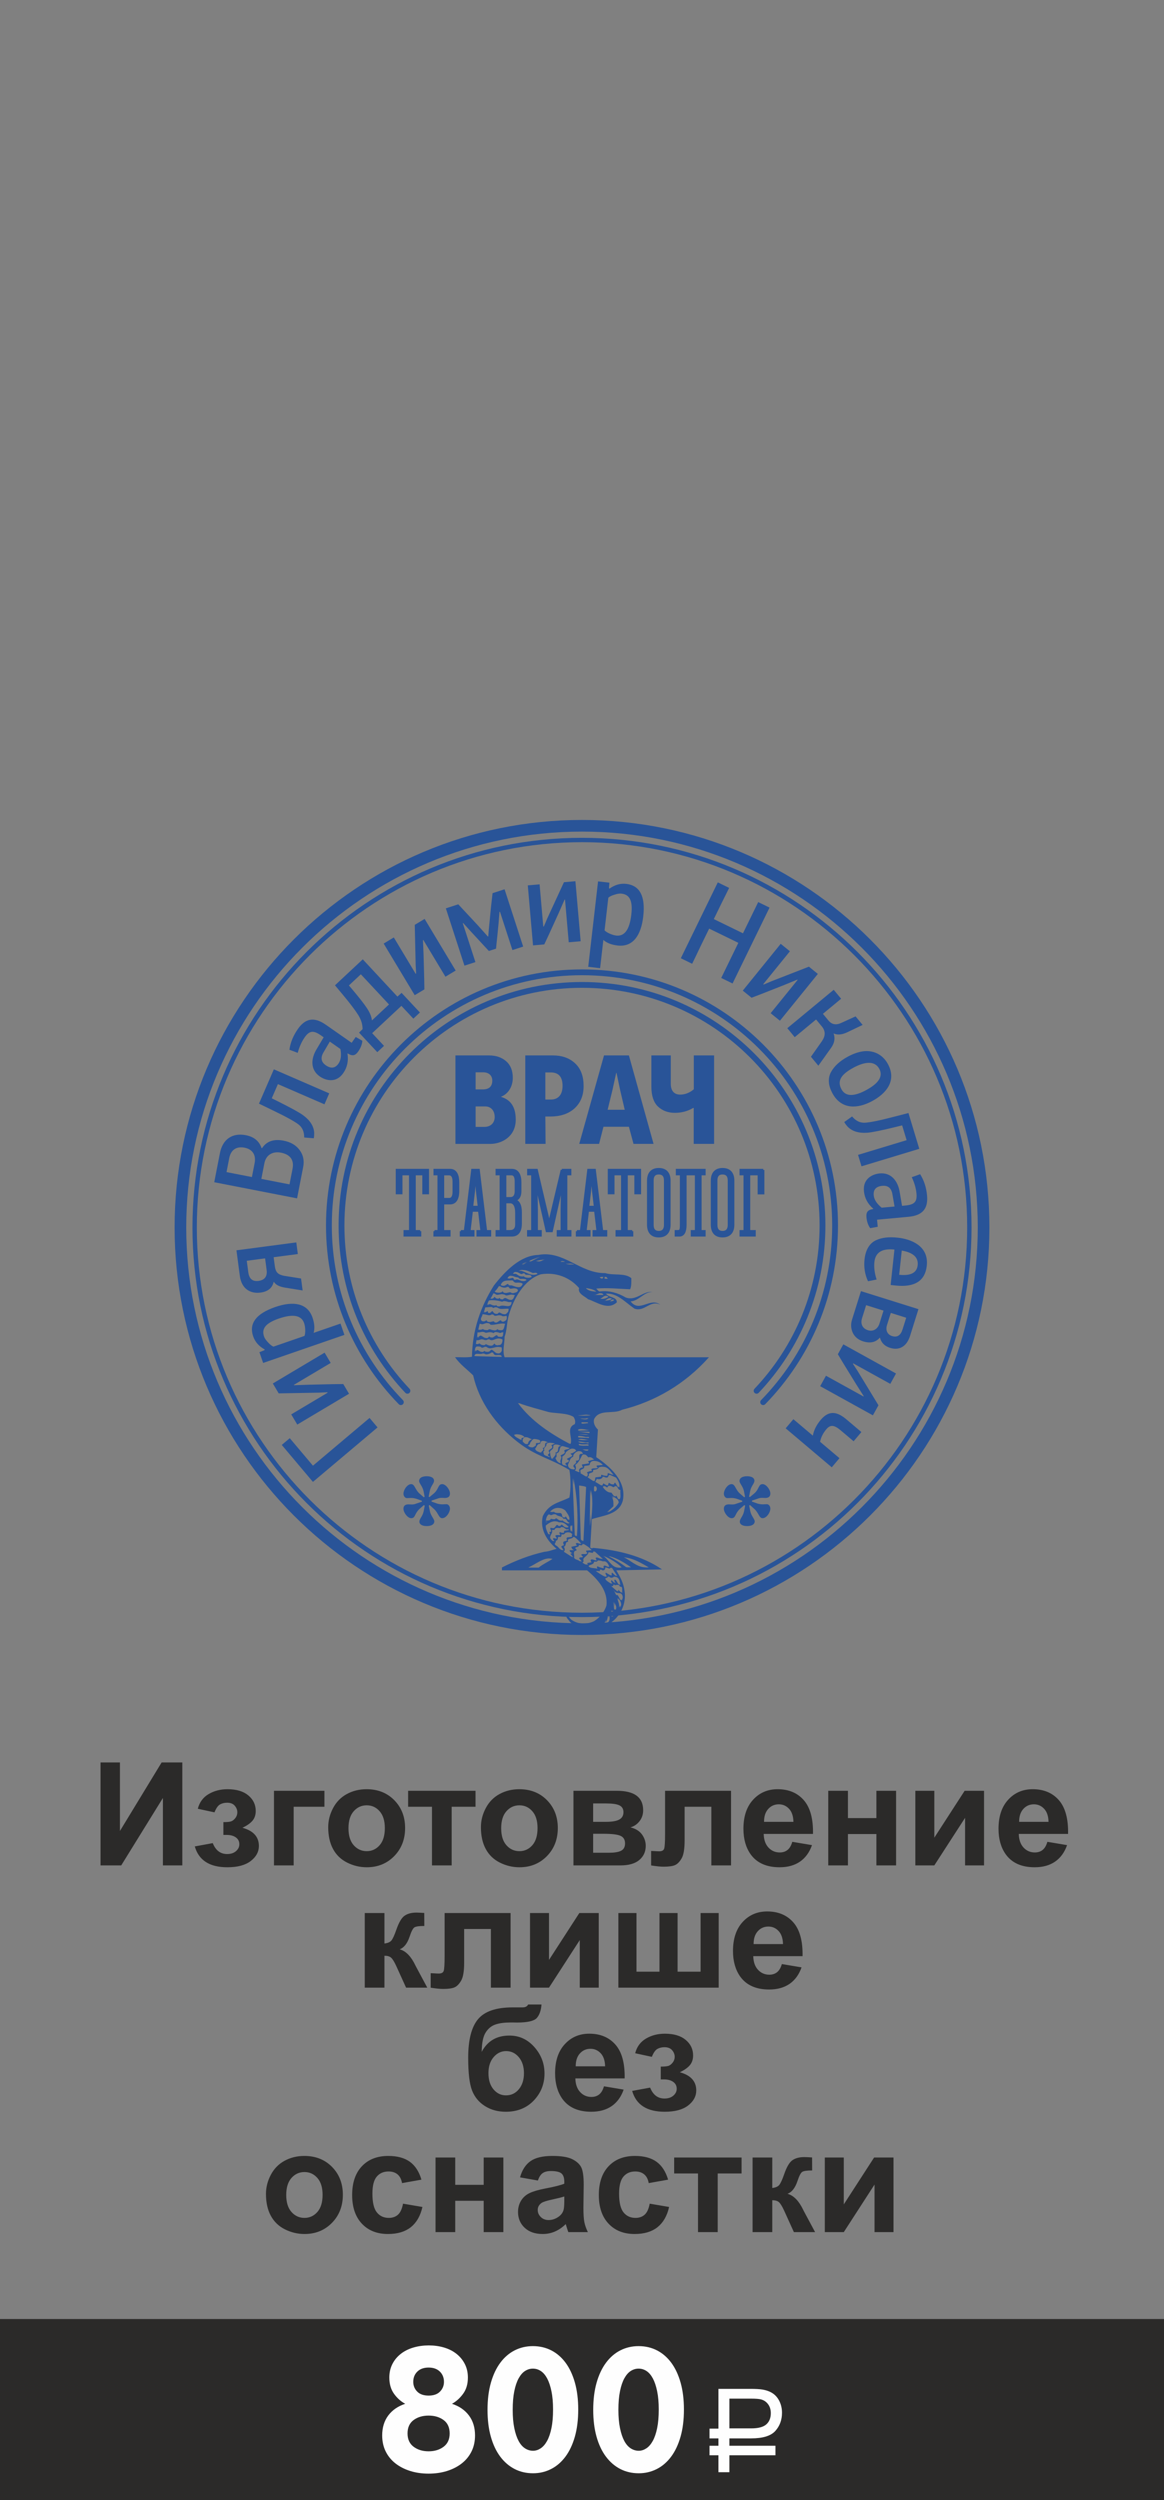 <?xml version="1.0" encoding="UTF-8"?> <svg xmlns="http://www.w3.org/2000/svg" xmlns:xlink="http://www.w3.org/1999/xlink" xmlns:xodm="http://www.corel.com/coreldraw/odm/2003" xml:space="preserve" width="40mm" height="85.895mm" version="1.1" style="shape-rendering:geometricPrecision; text-rendering:geometricPrecision; image-rendering:optimizeQuality; fill-rule:evenodd; clip-rule:evenodd" viewBox="0 0 3986.84 8561.25"><rect x="0" y="0" width="3986.84" height="8561.25" fill="#808080" stroke="none"/> <defs> <style type="text/css"> .str1 {stroke:#295498;stroke-width:7.59;stroke-miterlimit:10} .str0 {stroke:#295498;stroke-width:19.92;stroke-linecap:round;stroke-miterlimit:10} .fil0 {fill:none} .fil4 {fill:#295498} .fil2 {fill:#2B2A29} .fil3 {fill:#FEFEFE;fill-rule:nonzero} .fil1 {fill:#2B2A29;fill-rule:nonzero} </style> </defs> <g id="Слой_x0020_1">  <polygon class="fil0" points="-0,0 3986.84,0 3986.84,8561.25 -0,8561.25 "></polygon> <g id="_1996848939888"> <polygon class="fil0" points="-0,8561.25 3986.84,8561.25 3986.84,0 -0,0 "></polygon> <path class="fil1" d="M344.33 6035.06l66.46 0 0 234.66 142.76 -234.66 70.89 0 0 352.47 -66.46 0 0 -230.87 -142.76 230.87 -70.89 0 0 -352.47zm420.8 248.11l0 -43.82c11.73,0 20.26,-0.74 25.6,-2.3 5.25,-1.55 10.26,-5.24 15.02,-11.15 4.75,-5.91 7.14,-12.64 7.14,-20.26 0,-8.04 -2.96,-15.59 -8.78,-22.4 -5.82,-6.9 -14.6,-10.35 -26.25,-10.35 -8.94,0 -16.98,1.89 -24.04,5.75 -7.06,3.77 -13.46,12.88 -19.2,27.23l-57.1 -12.3c5.74,-22.32 18.13,-39.05 37,-50.21 18.87,-11.15 40.45,-16.73 64.57,-16.73 30.77,0 54.56,7.06 71.46,21.25 16.9,14.11 25.36,31.83 25.36,53.24 0,13.38 -3.62,24.37 -10.91,33.15 -7.31,8.77 -18.79,16.89 -34.55,24.45 18.88,5.16 32.98,12.96 42.26,23.38 9.35,10.42 14.02,23.37 14.02,38.96 0,19.86 -9.27,37.01 -27.81,51.36 -18.55,14.36 -45.29,21.5 -80.16,21.5 -60.8,0 -97.97,-23.79 -111.58,-71.37l61.53 -11.32c9.93,24.94 26.34,37.41 49.23,37.41 12.72,0 22.81,-3.36 30.44,-10.01 7.63,-6.65 11.4,-14.44 11.4,-23.46 0,-9.93 -3.94,-17.72 -11.89,-23.46 -7.96,-5.66 -18.38,-8.53 -31.18,-8.53l-11.57 0zm173.28 -151.13l172.78 0 0 54.64 -105.34 0 0 200.85 -67.44 0 0 -255.49zm185.76 124.63c0,-22.49 5.49,-44.22 16.57,-65.22 11.08,-21.09 26.75,-37.09 47.01,-48.16 20.26,-11.07 42.83,-16.66 67.85,-16.66 38.64,0 70.24,12.55 94.93,37.66 24.7,25.19 37.01,56.86 37.01,95.26 0,38.72 -12.48,70.81 -37.34,96.23 -24.94,25.44 -56.27,38.15 -94.1,38.15 -23.38,0 -45.7,-5.33 -66.95,-15.92 -21.17,-10.59 -37.33,-26.08 -48.41,-46.6 -11.07,-20.43 -16.57,-45.37 -16.57,-74.74zm69.4 3.61c0,25.35 5.99,44.79 17.97,58.25 12.06,13.55 26.83,20.26 44.47,20.26 17.55,0 32.32,-6.72 44.21,-20.26 11.9,-13.46 17.89,-33.06 17.89,-58.74 0,-25.03 -5.99,-44.3 -17.89,-57.76 -11.89,-13.55 -26.66,-20.27 -44.21,-20.27 -17.64,0 -32.41,6.73 -44.47,20.27 -11.98,13.46 -17.97,32.89 -17.97,58.25zm204.3 -128.24l230.87 0 0 54.64 -81.71 0 0 200.85 -67.45 0 0 -200.85 -81.71 0 0 -54.64zm249.34 124.63c0,-22.49 5.49,-44.22 16.57,-65.22 11.08,-21.09 26.75,-37.09 47.01,-48.16 20.26,-11.07 42.83,-16.66 67.85,-16.66 38.64,0 70.24,12.55 94.93,37.66 24.7,25.19 37.01,56.86 37.01,95.26 0,38.72 -12.48,70.81 -37.34,96.23 -24.94,25.44 -56.27,38.15 -94.1,38.15 -23.38,0 -45.7,-5.33 -66.95,-15.92 -21.17,-10.59 -37.33,-26.08 -48.41,-46.6 -11.07,-20.43 -16.57,-45.37 -16.57,-74.74zm69.4 3.61c0,25.35 5.99,44.79 17.97,58.25 12.06,13.55 26.83,20.26 44.47,20.26 17.55,0 32.32,-6.72 44.21,-20.26 11.9,-13.46 17.89,-33.06 17.89,-58.74 0,-25.03 -5.99,-44.3 -17.89,-57.76 -11.89,-13.55 -26.66,-20.27 -44.21,-20.27 -17.64,0 -32.41,6.73 -44.47,20.27 -11.98,13.46 -17.97,32.89 -17.97,58.25zm247.52 -128.24l148.01 0c30.36,0 53.01,5.5 68.1,16.58 15.1,11.07 22.65,27.81 22.65,50.12 0,14.28 -4.11,26.75 -12.39,37.34 -8.2,10.59 -18.62,17.63 -31.1,21.16 17.56,4.36 30.69,12.39 39.38,24.29 8.62,11.89 12.97,24.86 12.97,38.97 0,19.85 -7.31,36.01 -21.91,48.4 -14.6,12.39 -36.18,18.63 -64.73,18.63l-160.98 0 0 -255.49zm67.45 106.33l43.81 0c21.17,0 36.43,-2.62 45.87,-7.95 9.43,-5.33 14.19,-13.7 14.19,-25.11 0,-10.83 -4.44,-18.46 -13.22,-23.05 -8.77,-4.59 -24.36,-6.9 -46.85,-6.9l-43.81 0 0 63.01zm0 105.84l53.65 0c19.37,0 33.48,-2.3 42.34,-6.98 8.86,-4.67 13.29,-12.96 13.29,-25.03 0,-12.55 -5.08,-21.16 -15.26,-25.83 -10.09,-4.76 -29.86,-7.15 -59.23,-7.15l-34.79 0 0 64.99zm246.38 -212.17l225.95 0 0 255.49 -67.44 0 0 -200.85 -91.57 0 0 114.95c0,29.2 -3.36,49.72 -10.09,61.53 -6.81,11.82 -14.27,19.53 -22.49,23.22 -8.12,3.69 -21.33,5.58 -39.46,5.58 -10.74,0 -25.03,-1.49 -42.66,-4.28l0 -49.64c1.48,0 5.24,0.17 11.32,0.5 7.06,0.49 12.55,0.74 16.41,0.74 9.19,0 14.77,-3.04 16.9,-9.03 2.04,-6.07 3.11,-22.8 3.11,-50.28l0 -147.93zm435.74 174.75l67.44 11.32c-8.61,24.7 -22.32,43.49 -40.94,56.44 -18.7,12.89 -42.08,19.37 -70.06,19.37 -44.38,0 -77.28,-14.52 -98.53,-43.57 -16.82,-23.3 -25.28,-52.67 -25.28,-88.2 0,-42.33 11.08,-75.56 33.15,-99.52 22.07,-24.03 50.04,-36.01 83.85,-36.01 37.9,0 67.85,12.55 89.83,37.66 21.91,25.11 32.41,63.59 31.43,115.44l-168.85 0c0.5,20.01 5.91,35.6 16.33,46.77 10.35,11.15 23.3,16.73 38.73,16.73 10.58,0 19.44,-2.87 26.58,-8.61 7.22,-5.75 12.63,-15.02 16.33,-27.82zm3.94 -68.42c-0.5,-19.61 -5.5,-34.54 -15.1,-44.71 -9.6,-10.26 -21.25,-15.34 -35.03,-15.34 -14.68,0 -26.82,5.41 -36.42,16.16 -9.6,10.75 -14.28,25.44 -14.11,43.9l100.67 0zm119.22 -106.33l67.44 0 0 93.53 97.47 0 0 -93.53 67.44 0 0 255.49 -67.44 0 0 -107.32 -97.47 0 0 107.32 -67.44 0 0 -255.49zm298.31 0l64.99 0 0 160.56 103.87 -160.56 66.45 0 0 255.49 -64.98 0 0 -162.86 -105.34 162.86 -64.99 0 0 -255.49zm452.24 174.75l67.44 11.32c-8.61,24.7 -22.32,43.49 -40.94,56.44 -18.7,12.89 -42.08,19.37 -70.06,19.37 -44.38,0 -77.28,-14.52 -98.53,-43.57 -16.82,-23.3 -25.28,-52.67 -25.28,-88.2 0,-42.33 11.08,-75.56 33.15,-99.52 22.07,-24.03 50.04,-36.01 83.85,-36.01 37.9,0 67.85,12.55 89.83,37.66 21.91,25.11 32.41,63.59 31.43,115.44l-168.85 0c0.5,20.01 5.91,35.6 16.33,46.77 10.35,11.15 23.3,16.73 38.73,16.73 10.58,0 19.44,-2.87 26.58,-8.61 7.22,-5.75 12.63,-15.02 16.33,-27.82zm3.94 -68.42c-0.5,-19.61 -5.5,-34.54 -15.1,-44.71 -9.6,-10.26 -21.25,-15.34 -35.03,-15.34 -14.68,0 -26.82,5.41 -36.42,16.16 -9.6,10.75 -14.28,25.44 -14.11,43.9l100.67 0z"></path> <path class="fil1" d="M1249.33 6550.64l67.44 0 0 104.37c11.24,-1.32 19.2,-4.76 23.87,-10.35 4.59,-5.57 10.26,-17.8 16.82,-36.67 8.69,-25.19 18.13,-41.18 28.47,-48.24 10.26,-7.06 23.71,-10.59 40.45,-10.59 5.17,0 14.03,0.41 26.75,1.23l0.24 44.55c-17.88,0 -29.28,1.64 -34.21,5 -5,3.53 -10.43,14.03 -16.17,31.51 -7.87,23.46 -19.28,37.98 -34.05,43.41 21.33,5.9 39.38,24.53 54.15,55.79 0.74,1.64 1.64,3.28 2.62,5.08l37.75 70.4 -72.61 0 -33.64 -74.09c-6.89,-14.93 -12.88,-24.53 -17.97,-28.79 -5,-4.27 -12.55,-6.4 -22.48,-6.4l0 109.28 -67.44 0 0 -255.49zm273.53 0l225.95 0 0 255.49 -67.44 0 0 -200.85 -91.57 0 0 114.95c0,29.2 -3.36,49.72 -10.09,61.53 -6.81,11.82 -14.27,19.53 -22.49,23.22 -8.12,3.69 -21.33,5.58 -39.46,5.58 -10.74,0 -25.03,-1.49 -42.66,-4.28l0 -49.64c1.48,0 5.24,0.17 11.32,0.5 7.06,0.49 12.55,0.74 16.41,0.74 9.19,0 14.77,-3.04 16.9,-9.03 2.04,-6.07 3.11,-22.8 3.11,-50.28l0 -147.93zm292.56 0l64.99 0 0 160.56 103.87 -160.56 66.45 0 0 255.49 -64.98 0 0 -162.86 -105.34 162.86 -64.99 0 0 -255.49zm302.58 0l62.03 0 0 200.85 78.77 0 0 -200.85 62.03 0 0 200.85 78.76 0 0 -200.85 62.03 0 0 255.49 -343.61 0 0 -255.49zm559.96 174.75l67.44 11.32c-8.61,24.7 -22.32,43.49 -40.94,56.44 -18.7,12.89 -42.08,19.37 -70.06,19.37 -44.38,0 -77.28,-14.52 -98.53,-43.57 -16.82,-23.3 -25.28,-52.67 -25.28,-88.2 0,-42.33 11.08,-75.56 33.15,-99.52 22.07,-24.03 50.04,-36.01 83.85,-36.01 37.9,0 67.85,12.55 89.83,37.66 21.91,25.11 32.41,63.59 31.43,115.44l-168.85 0c0.5,20.01 5.91,35.6 16.33,46.77 10.35,11.15 23.3,16.73 38.73,16.73 10.58,0 19.44,-2.87 26.58,-8.61 7.22,-5.75 12.63,-15.02 16.33,-27.82zm3.94 -68.42c-0.5,-19.61 -5.5,-34.54 -15.1,-44.71 -9.6,-10.26 -21.25,-15.34 -35.03,-15.34 -14.68,0 -26.82,5.41 -36.42,16.16 -9.6,10.75 -14.28,25.44 -14.11,43.9l100.67 0z"></path> <path class="fil1" d="M1808.9 6863.88l45.78 0c-1.48,20.26 -6.81,35.6 -16,46.11 -9.19,10.42 -32,15.67 -68.26,15.67 -4.27,0 -8.61,-0.08 -12.96,-0.25l-8.7 0c-21.5,0 -38.97,2.38 -52.43,7.15 -13.46,4.67 -24.53,13.86 -33.06,27.48 -8.62,13.7 -13.05,35.69 -13.38,65.96 9.93,-18.7 22.8,-32.65 38.64,-41.92 15.76,-9.27 34.63,-13.86 56.36,-13.86 33.56,0 61.95,13.05 85.25,39.22 23.21,26.08 34.86,56.36 34.86,90.74 0,35.85 -12.22,66.62 -36.67,92.38 -24.54,25.69 -56.45,38.56 -95.91,38.56 -27.16,0 -50.95,-6.48 -71.54,-19.53 -20.51,-12.97 -35.19,-30.77 -44.05,-53.33 -8.78,-22.56 -13.21,-59.89 -13.21,-112.07 0,-61.37 11.31,-105.42 33.88,-132.25 22.57,-26.83 61.95,-40.2 118.14,-40.2l34.22 0c9.52,0 15.84,-3.29 19.04,-9.85zm-135.87 235.13c0,23.38 5.83,41.93 17.39,55.55 11.57,13.62 25.69,20.43 42.42,20.43 18.05,0 32.9,-7.06 44.47,-21.17 11.56,-14.11 17.3,-32.24 17.3,-54.56 0,-22.73 -5.82,-41.02 -17.55,-54.97 -11.73,-13.94 -26.25,-20.92 -43.49,-20.92 -16.73,0 -31.01,6.89 -42.83,20.59 -11.81,13.7 -17.72,32.08 -17.72,55.05zm395.62 44.96l67.44 11.32c-8.61,24.7 -22.32,43.49 -40.94,56.44 -18.7,12.89 -42.08,19.37 -70.06,19.37 -44.38,0 -77.28,-14.52 -98.53,-43.57 -16.82,-23.3 -25.28,-52.67 -25.28,-88.2 0,-42.33 11.08,-75.56 33.15,-99.52 22.07,-24.03 50.04,-36.01 83.85,-36.01 37.9,0 67.85,12.55 89.83,37.66 21.91,25.11 32.41,63.59 31.43,115.44l-168.85 0c0.5,20.01 5.91,35.6 16.33,46.77 10.35,11.15 23.3,16.73 38.73,16.73 10.58,0 19.44,-2.87 26.58,-8.61 7.22,-5.75 12.63,-15.02 16.33,-27.82zm3.94 -68.42c-0.5,-19.61 -5.5,-34.54 -15.1,-44.71 -9.6,-10.26 -21.25,-15.34 -35.03,-15.34 -14.68,0 -26.82,5.41 -36.42,16.16 -9.6,10.75 -14.28,25.44 -14.11,43.9l100.67 0zm190.59 44.8l0 -43.82c11.73,0 20.26,-0.74 25.6,-2.3 5.25,-1.55 10.26,-5.24 15.02,-11.15 4.75,-5.91 7.14,-12.64 7.14,-20.26 0,-8.04 -2.96,-15.59 -8.78,-22.4 -5.82,-6.9 -14.6,-10.35 -26.25,-10.35 -8.94,0 -16.98,1.89 -24.04,5.75 -7.06,3.77 -13.46,12.88 -19.2,27.23l-57.1 -12.3c5.74,-22.32 18.13,-39.05 37,-50.21 18.87,-11.15 40.45,-16.73 64.57,-16.73 30.77,0 54.56,7.06 71.46,21.25 16.9,14.11 25.36,31.83 25.36,53.24 0,13.38 -3.62,24.37 -10.91,33.15 -7.31,8.77 -18.79,16.89 -34.55,24.45 18.88,5.16 32.98,12.96 42.26,23.38 9.35,10.42 14.02,23.37 14.02,38.96 0,19.86 -9.27,37.01 -27.81,51.36 -18.55,14.36 -45.29,21.5 -80.16,21.5 -60.8,0 -97.97,-23.79 -111.58,-71.37l61.53 -11.32c9.93,24.94 26.34,37.41 49.23,37.41 12.72,0 22.81,-3.36 30.44,-10.01 7.63,-6.65 11.4,-14.44 11.4,-23.46 0,-9.93 -3.94,-17.72 -11.89,-23.46 -7.96,-5.66 -18.38,-8.53 -31.18,-8.53l-11.57 0z"></path> <path class="fil1" d="M910.97 7512.44c0,-22.49 5.49,-44.22 16.57,-65.22 11.08,-21.09 26.75,-37.09 47.01,-48.16 20.26,-11.07 42.83,-16.66 67.85,-16.66 38.64,0 70.24,12.55 94.93,37.66 24.7,25.19 37.01,56.86 37.01,95.26 0,38.72 -12.48,70.81 -37.34,96.23 -24.94,25.44 -56.27,38.15 -94.1,38.15 -23.38,0 -45.7,-5.33 -66.95,-15.92 -21.17,-10.59 -37.33,-26.08 -48.41,-46.6 -11.07,-20.43 -16.57,-45.37 -16.57,-74.74zm69.4 3.61c0,25.35 5.99,44.79 17.97,58.25 12.06,13.55 26.83,20.26 44.47,20.26 17.55,0 32.32,-6.72 44.21,-20.26 11.9,-13.46 17.89,-33.06 17.89,-58.74 0,-25.03 -5.99,-44.3 -17.89,-57.76 -11.89,-13.55 -26.66,-20.27 -44.21,-20.27 -17.64,0 -32.41,6.73 -44.47,20.27 -11.98,13.46 -17.97,32.89 -17.97,58.25zm463.06 -52.43l-66.46 11.81c-2.21,-13.21 -7.3,-23.13 -15.26,-29.86 -7.95,-6.65 -18.21,-10.01 -30.85,-10.01 -16.81,0 -30.27,5.82 -40.28,17.47 -10.02,11.65 -15.02,31.1 -15.02,58.42 0,30.36 5.09,51.77 15.26,64.32 10.18,12.56 23.79,18.79 40.87,18.79 12.8,0 23.29,-3.69 31.42,-10.99 8.2,-7.3 13.95,-19.85 17.31,-37.74l66.46 11.32c-6.9,30.52 -20.1,53.57 -39.63,69.16 -19.53,15.59 -45.7,23.38 -78.6,23.38 -37.25,0 -67.03,-11.81 -89.19,-35.36 -22.23,-23.62 -33.31,-56.28 -33.31,-98.04 0,-42.26 11.16,-75.07 33.4,-98.62 22.23,-23.54 52.34,-35.27 90.32,-35.27 31.02,0 55.72,6.73 74.09,20.1 18.3,13.37 31.43,33.72 39.47,61.12zm48.33 -75.81l67.44 0 0 93.53 97.47 0 0 -93.53 67.44 0 0 255.49 -67.44 0 0 -107.32 -97.47 0 0 107.32 -67.44 0 0 -255.49zm350.49 78.76l-61.05 -10.82c6.9,-24.95 18.79,-43.41 35.61,-55.38 16.81,-11.98 41.84,-17.97 74.99,-17.97 30.1,0 52.59,3.53 67.36,10.66 14.68,7.14 25.1,16.17 31.09,27.16 5.99,10.99 9.03,31.09 9.03,60.46l-0.99 78.76c0,22.41 1.07,38.97 3.2,49.64 2.13,10.67 6.15,22.08 12.06,34.22l-66.95 0c-1.72,-4.44 -3.94,-10.99 -6.48,-19.7 -1.07,-4.02 -1.88,-6.64 -2.38,-7.87 -11.48,11.32 -23.79,19.77 -36.92,25.44 -13.13,5.66 -27.07,8.53 -41.92,8.53 -26.17,0 -46.86,-7.14 -61.95,-21.41 -15.1,-14.19 -22.65,-32.24 -22.65,-54.07 0,-14.35 3.45,-27.24 10.34,-38.56 6.9,-11.23 16.5,-19.93 28.96,-25.92 12.39,-5.99 30.27,-11.24 53.65,-15.75 31.51,-5.91 53.41,-11.49 65.55,-16.58l0 -6.81c0,-13.13 -3.2,-22.49 -9.6,-28.15 -6.48,-5.57 -18.62,-8.36 -36.43,-8.36 -12.06,0 -21.41,2.37 -28.14,7.22 -6.81,4.75 -12.23,13.21 -16.41,25.27zm90.57 54.65c-8.61,2.87 -22.32,6.31 -41.1,10.34 -18.71,4.02 -31.01,7.95 -36.75,11.73 -8.78,6.32 -13.22,14.19 -13.22,23.79 0,9.52 3.53,17.64 10.59,24.53 7.06,6.9 16,10.34 26.91,10.34 12.14,0 23.79,-4.02 34.86,-11.97 8.12,-6.16 13.55,-13.55 16.09,-22.41 1.72,-5.74 2.62,-16.73 2.62,-32.9l0 -13.45zm355.51 -57.6l-66.46 11.81c-2.21,-13.21 -7.3,-23.13 -15.26,-29.86 -7.95,-6.65 -18.21,-10.01 -30.85,-10.01 -16.81,0 -30.27,5.82 -40.28,17.47 -10.02,11.65 -15.02,31.1 -15.02,58.42 0,30.36 5.09,51.77 15.26,64.32 10.18,12.56 23.79,18.79 40.87,18.79 12.8,0 23.29,-3.69 31.42,-10.99 8.2,-7.3 13.95,-19.85 17.31,-37.74l66.46 11.32c-6.9,30.52 -20.1,53.57 -39.63,69.16 -19.53,15.59 -45.7,23.38 -78.6,23.38 -37.25,0 -67.03,-11.81 -89.19,-35.36 -22.23,-23.62 -33.31,-56.28 -33.31,-98.04 0,-42.26 11.16,-75.07 33.4,-98.62 22.23,-23.54 52.34,-35.27 90.32,-35.27 31.02,0 55.72,6.73 74.09,20.1 18.3,13.37 31.43,33.72 39.47,61.12zm20.76 -75.81l230.87 0 0 54.64 -81.71 0 0 200.85 -67.45 0 0 -200.85 -81.71 0 0 -54.64zm268.61 0l67.44 0 0 104.37c11.24,-1.32 19.2,-4.76 23.87,-10.35 4.59,-5.57 10.26,-17.8 16.82,-36.67 8.69,-25.19 18.13,-41.18 28.47,-48.24 10.26,-7.06 23.71,-10.59 40.45,-10.59 5.17,0 14.03,0.41 26.75,1.23l0.24 44.55c-17.88,0 -29.28,1.64 -34.21,5 -5,3.53 -10.43,14.03 -16.17,31.51 -7.87,23.46 -19.28,37.98 -34.05,43.41 21.33,5.9 39.38,24.53 54.15,55.79 0.74,1.64 1.64,3.28 2.62,5.08l37.75 70.4 -72.61 0 -33.64 -74.09c-6.89,-14.93 -12.88,-24.53 -17.97,-28.79 -5,-4.27 -12.55,-6.4 -22.48,-6.4l0 109.28 -67.44 0 0 -255.49zm247.35 0l64.99 0 0 160.56 103.87 -160.56 66.45 0 0 255.49 -64.98 0 0 -162.86 -105.34 162.86 -64.99 0 0 -255.49z"></path> <polygon class="fil2" points="-0,8561.24 3986.84,8561.24 3986.84,7940.85 -0,7940.85 "></polygon> <path class="fil3" d="M1468.02 8470.27c-22.82,0 -43.93,-3.06 -63.29,-9.17 -19.37,-6.12 -36.18,-14.78 -50.44,-25.99 -14.27,-11.21 -25.39,-24.87 -33.33,-40.97 -7.95,-16.1 -11.93,-34.35 -11.93,-54.73 0,-26.91 6.94,-49.64 20.79,-68.18 13.86,-18.55 33.23,-31.9 58.1,-40.06 -15.08,-8.15 -27.93,-19.67 -38.52,-34.55 -10.61,-14.88 -15.91,-33.33 -15.91,-55.35 0,-17.12 3.47,-32.51 10.41,-46.17 6.93,-13.65 16.51,-25.28 28.74,-34.85 12.23,-9.58 26.6,-16.81 43.12,-21.71 16.51,-4.89 34.14,-7.34 52.9,-7.34 18.75,0 36.28,2.44 52.59,7.34 16.31,4.89 30.48,12.13 42.5,21.71 12.03,9.58 21.51,21.2 28.44,34.85 6.94,13.65 10.4,29.04 10.4,46.17 0,22.02 -5.4,40.47 -16.21,55.35 -10.8,14.88 -23.54,26.39 -38.21,34.55 24.87,8.15 44.23,21.51 58.09,40.06 13.86,18.55 20.79,41.27 20.79,68.18 0,20.38 -3.97,38.63 -11.92,54.73 -7.95,16.11 -19.06,29.76 -33.33,40.97 -14.26,11.21 -31.09,19.87 -50.44,25.99 -19.37,6.11 -40.47,9.17 -63.3,9.17zm0 -76.44c20.39,0 37.51,-5.2 51.37,-15.6 13.86,-10.4 20.79,-25.59 20.79,-45.56 0,-20.38 -6.93,-35.67 -20.79,-45.86 -13.86,-10.2 -30.98,-15.29 -51.37,-15.29 -20.38,0 -37.51,5.09 -51.36,15.29 -13.86,10.19 -20.79,25.48 -20.79,45.86 0,19.97 6.93,35.16 20.79,45.56 13.85,10.4 30.98,15.6 51.36,15.6zm0 -190.8c17.12,0 30.17,-4.58 39.14,-13.75 8.97,-9.18 13.46,-20.28 13.46,-33.33 0,-14.27 -4.69,-25.99 -14.06,-35.16 -9.38,-9.17 -22.23,-13.75 -38.53,-13.75 -16.31,0 -29.14,4.58 -38.52,13.75 -9.38,9.17 -14.06,20.89 -14.06,35.16 0,13.05 4.49,24.15 13.46,33.33 8.97,9.17 22.01,13.75 39.13,13.75zm357.75 266.01c-23.24,0 -44.33,-4.89 -63.29,-14.67 -18.96,-9.79 -35.37,-23.95 -49.23,-42.5 -13.86,-18.56 -24.57,-41.28 -32.1,-68.18 -7.55,-26.91 -11.32,-57.49 -11.32,-91.74 0,-35.05 3.88,-66.14 11.62,-93.25 7.74,-27.11 18.55,-49.95 32.41,-68.49 13.86,-18.55 30.27,-32.61 49.23,-42.19 18.96,-9.58 39.65,-14.37 62.07,-14.37 23.24,0 44.34,4.89 63.3,14.68 18.95,9.78 35.26,23.95 48.92,42.5 13.65,18.55 24.26,41.27 31.8,68.18 7.55,26.9 11.31,57.48 11.31,91.73 0,35.05 -3.87,66.14 -11.61,93.25 -7.75,27.11 -18.56,49.95 -32.41,68.49 -13.86,18.55 -30.27,32.61 -49.23,42.19 -18.96,9.59 -39.45,14.37 -61.46,14.37zm0 -77.05c8.97,0 17.63,-2.76 25.98,-8.26 8.36,-5.5 15.7,-13.96 22.02,-25.38 6.32,-11.41 11.31,-25.98 14.98,-43.73 3.67,-17.73 5.5,-39.03 5.5,-63.9 0,-24.06 -1.83,-44.95 -5.5,-62.68 -3.67,-17.73 -8.56,-32.31 -14.67,-43.73 -6.12,-11.41 -13.36,-19.87 -21.71,-25.38 -8.36,-5.5 -17.43,-8.25 -27.22,-8.25 -9.37,0 -18.24,2.65 -26.6,7.94 -8.35,5.3 -15.69,13.66 -22.01,25.08 -6.32,11.41 -11.31,26.09 -14.98,44.02 -3.68,17.94 -5.51,39.34 -5.51,64.21 0,24.06 1.83,44.95 5.51,62.68 3.67,17.74 8.56,32.31 14.67,43.73 6.12,11.41 13.46,19.87 22.02,25.38 8.56,5.5 17.73,8.26 27.52,8.26zm362.03 77.05c-23.24,0 -44.33,-4.89 -63.29,-14.67 -18.96,-9.79 -35.37,-23.95 -49.23,-42.5 -13.86,-18.56 -24.57,-41.28 -32.1,-68.18 -7.55,-26.91 -11.32,-57.49 -11.32,-91.74 0,-35.05 3.88,-66.14 11.62,-93.25 7.74,-27.11 18.55,-49.95 32.41,-68.49 13.86,-18.55 30.27,-32.61 49.23,-42.19 18.96,-9.58 39.65,-14.37 62.07,-14.37 23.24,0 44.34,4.89 63.3,14.68 18.95,9.78 35.26,23.95 48.92,42.5 13.65,18.55 24.26,41.27 31.8,68.18 7.55,26.9 11.31,57.48 11.31,91.73 0,35.05 -3.87,66.14 -11.61,93.25 -7.75,27.11 -18.56,49.95 -32.41,68.49 -13.86,18.55 -30.27,32.61 -49.23,42.19 -18.96,9.59 -39.45,14.37 -61.46,14.37zm0 -77.05c8.97,0 17.63,-2.76 25.98,-8.26 8.36,-5.5 15.7,-13.96 22.02,-25.38 6.32,-11.41 11.31,-25.98 14.98,-43.73 3.67,-17.73 5.5,-39.03 5.5,-63.9 0,-24.06 -1.83,-44.95 -5.5,-62.68 -3.67,-17.73 -8.56,-32.31 -14.67,-43.73 -6.12,-11.41 -13.36,-19.87 -21.71,-25.38 -8.36,-5.5 -17.43,-8.25 -27.22,-8.25 -9.37,0 -18.24,2.65 -26.6,7.94 -8.35,5.3 -15.69,13.66 -22.01,25.08 -6.32,11.41 -11.31,26.09 -14.98,44.02 -3.68,17.94 -5.51,39.34 -5.51,64.21 0,24.06 1.83,44.95 5.51,62.68 3.67,17.74 8.56,32.31 14.67,43.73 6.12,11.41 13.46,19.87 22.02,25.38 8.56,5.5 17.73,8.26 27.52,8.26zm242.37 -75.83l30.57 0 0 -136.16 108.44 0c18.76,0 33.02,0.81 42.81,2.44 14.13,2.44 25.95,6.93 35.46,13.46 9.52,6.52 17.05,15.63 22.63,27.31 5.57,11.69 8.36,24.6 8.36,38.73 0,24.46 -7.61,45.18 -22.83,62.16 -15.22,16.99 -42.94,25.49 -83.17,25.49l-74.2 0 0 25.28 157.77 0 0 32.61 -157.77 0 0 57.89 -37.51 0 0 -57.89 -30.57 0 0 -32.61 30.57 0 0 -25.28 -30.57 0 0 -33.43zm68.08 -0.82l74.6 0c24.19,0 41.45,-4.55 51.78,-13.65 10.33,-9.11 15.49,-21.95 15.49,-38.52 0,-11.96 -3.06,-22.09 -9.17,-30.38 -6.12,-8.28 -14.06,-13.78 -23.85,-16.51 -6.52,-1.9 -18.21,-2.85 -35.06,-2.85l-73.79 0 0 101.91z"></path> <g> <path class="fil4" d="M1993.41 2807.69c-770.64,0 -1395.38,624.76 -1395.38,1395.41 0,770.66 624.74,1395.39 1395.38,1395.39 770.68,0 1395.41,-624.73 1395.41,-1395.39 0,-770.65 -624.73,-1395.41 -1395.41,-1395.41zm0 39.89c747.46,0 1355.55,608.09 1355.55,1355.52 0,747.44 -608.08,1355.53 -1355.55,1355.53 -747.42,0 -1355.52,-608.08 -1355.52,-1355.53 0,-747.43 608.09,-1355.52 1355.52,-1355.52z"></path> <path class="fil4" d="M1993.41 2868.88c-736.85,0 -1334.19,597.34 -1334.19,1334.22 0,736.86 597.34,1334.24 1334.19,1334.24 736.89,0 1334.23,-597.38 1334.23,-1334.24 0,-736.88 -597.34,-1334.22 -1334.23,-1334.22zm0 14.95c727.45,0 1319.29,591.84 1319.29,1319.27 0,727.44 -591.85,1319.26 -1319.29,1319.26 -727.44,0 -1319.25,-591.82 -1319.25,-1319.26 0,-727.43 591.81,-1319.27 1319.25,-1319.27z"></path> <polygon class="fil4" points="1071.87,5018.84 992.48,4924.64 965.07,4947.77 1071.8,5074.37 1293.11,4887.81 1265.76,4855.37 "></polygon> <path class="fil4" d="M934.46 4737.36l20.16 33.88 128.74 -2.33c4.97,0.09 12.14,-0.22 21.14,-0.77l16.72 -0.8 0.96 1.6 -124.72 74.25 20.75 34.85 177.28 -105.55 -19.78 -33.22c-9.39,-0.1 -49.3,0.5 -119.9,2.34l-48.53 1.77 -0.77 -1.29 126.17 -75.1 -20.94 -35.19 -177.28 105.55z"></path> <path class="fil4" d="M888.55 4630.16l12.74 36.91 278.39 -96.13 -13.36 -38.68 -92.14 31.8c4.34,-14.59 3.21,-32.07 -3.78,-52.32 -17.16,-49.7 -65.44,-57.64 -127.66,-36.17 -65.81,22.73 -90.79,56.37 -75.47,100.74 6.5,18.83 19.68,33.74 39.55,44.76l-0.98 2.31 -17.3 6.79zm153.16 -99.38c4.54,13.14 5.05,34.01 1.25,43.69l-106.49 36.77c-5.74,-2.4 -11.93,-7.41 -18.47,-14.7 -6.93,-7.15 -11.49,-13.91 -13.58,-19.94 -8.7,-25.2 2.75,-45.03 50.2,-61.43 48.66,-16.81 77.64,-11.7 87.08,15.62z"></path> <path class="fil4" d="M938.18 4389.37c6.03,10.19 18.78,16.46 37.5,19.66l60.88 9.78 -5.41 -40.94 -57.37 -9.1c-22.7,-4.22 -29.82,-13.11 -32.43,-32.85l-4.08 -30.89 82.83 -10.94 -5.25 -39.83 -204.97 27.05 11.59 87.88c5.65,42.8 34.54,61.72 70.93,56.9 25.1,-3.31 40.09,-15.5 44.96,-36.59l0.84 -0.12zm-52.78 -3.26c-20.5,2.71 -32.01,-7.16 -35,-29.86l-5.16 -39.09 62.75 -8.26 5.2 39.44c2.95,22.35 -6.46,34.94 -27.79,37.78z"></path> <path class="fil4" d="M895.88 3931.34c-8.18,-24.17 -25.98,-38.72 -53.73,-44.14 -45.14,-8.79 -79.38,12.48 -88.93,61.49l-19.4 99.52 283.7 55.28 20.89 -107.25c4.25,-21.76 0.31,-41.27 -11.95,-57.81 -12.18,-16.92 -30.69,-27.79 -55.13,-32.54 -33.54,-6.55 -58.42,1.99 -73.81,25.79l-1.65 -0.34zm66.59 15.66c29.4,5.72 45.8,23.08 39.55,55.15l-10.42 53.45 -96.49 -18.8 10.42 -53.46c5.74,-29.47 29.19,-41.75 56.94,-36.34zm-177.37 18.99c5.82,-29.84 25.68,-41.28 52.6,-36.04 26.92,5.24 39.91,24.62 34.38,53l-9.26 47.54 -86.97 -16.94 9.26 -47.55z"></path> <path class="fil4" d="M937.97 3661.64l-50.96 117.48 48.26 23.39c45.31,21.7 74.54,38.08 87.61,48.23 12.68,10.01 19.19,24.7 18.98,44.26l32.82 2.79c1.24,-6.02 1.54,-12.04 1.54,-17.35 -0.68,-22.79 -13.34,-43.46 -37.75,-61.41 -13.61,-9.99 -42.99,-26 -87.22,-48.06l-20.46 -10.12 21.08 -48.58 159.47 69.19 16.3 -37.56 -189.67 -82.28z"></path> <path class="fil4" d="M1115.91 3508.95c-41.16,-28.76 -70.76,-21.04 -95.7,14.65 -15.71,22.48 -25.41,45.93 -28.97,70.95 11.05,4.04 20.51,7.47 28.51,10.73 5.31,-20.1 13.17,-37.97 23.92,-53.35 16.36,-23.39 30.29,-24.21 55.54,-6.57l9.34 6.53 -22.83 38.56c-22.58,35.99 -22.02,73.49 9.46,95.48 19.37,13.56 55.44,24.54 80.38,-11.15 13.77,-19.71 18.55,-42.02 14.57,-67.26l1.12 -0.14c16.9,10.45 26.13,6.82 35.81,-7.04 8.17,-11.7 13.07,-23.85 14.11,-36.41l-22.73 -13.14 -13.97 20 -88.54 -61.86zm50.03 83.07c3.98,21.58 1.81,37.91 -6.58,49.92 -11.39,16.33 -25.98,18.03 -43.62,5.72 -15.92,-11.13 -18.54,-25.79 -7.65,-44.3l21.54 -36.71 36.31 25.38z"></path> <path class="fil4" d="M1147.31 3373.93l26.28 31.43c25.72,30.85 43.39,54.18 53.6,70.63 10.21,16.44 14.8,32.36 14.61,48.11l-12.06 11.84 62.48 66.93 23.06 -21.52 -40.61 -43.51 100.18 -93.54 40.9 43.81 22.51 -21.03 -62.77 -67.22 -14.28 12.76 -118.66 -127.64 -95.25 88.96zm185.08 65.59l-58.47 54.6c-1.44,-13.12 -7.1,-26.87 -17.28,-42.18 -10.18,-15.32 -26.96,-36.59 -50.35,-64.39l-11.26 -13.15 40.91 -38.2 96.46 103.32z"></path> <path class="fil4" d="M1454.38 3146.57l-33.79 20.32 2.92 128.74c-0.08,4.95 0.29,12.13 0.88,21.12l0.86 16.73 -1.61 0.97 -74.8 -124.4 -34.76 20.91 106.34 176.81 33.15 -19.91c0.05,-9.4 -0.73,-49.31 -2.87,-119.89l-2.01 -48.52 1.29 -0.78 75.68 125.81 35.07 -21.1 -106.34 -176.81z"></path> <path class="fil4" d="M1728.18 3045.07l-41.08 13.35c-4.16,34.63 -7.34,64.94 -9.56,90.93 -2.89,27.56 -4.56,46.76 -5.14,57.13l-1.43 0.48 -35.34 -39.54 -66.03 -70.85 -42.51 13.8 63.72 196.23 37.51 -12.18 -43.27 -133.22 1.44 -0.47 27.67 30.5 60.25 65.15 24.64 -8c0.94,-10.51 2.35,-25.58 4.51,-44.48l4.09 -42.14 3.08 -39.13 1.78 -0.6 42.61 131.23 36.79 -11.94 -63.71 -196.25z"></path> <path class="fil4" d="M1970.88 3017.45l-39.28 3.43 -53.88 116.94c-2.25,4.41 -5.07,11.02 -8.49,19.36l-6.57 15.4 -1.87 0.16 -12.62 -144.6 -40.4 3.54 17.93 205.54 38.53 -3.37c4.17,-8.4 20.98,-44.6 50.04,-108.98l19.5 -44.47 1.5 -0.13 12.76 146.29 40.79 -3.56 -17.93 -205.54z"></path> <path class="fil4" d="M2087.23 3022.51l-38.79 -4.48 -33.68 292.58 40.67 4.67 11.14 -96.81c11.29,10.2 27.56,16.75 48.82,19.19 52.23,6.01 80.29,-34.08 87.81,-99.47 7.95,-69.14 -11.59,-106.22 -58.23,-111.6 -19.76,-2.27 -38.92,3.16 -57.44,16.32l-1.67 -1.88 1.38 -18.52zm23.39 181.08c-13.8,-1.61 -32.85,-10.18 -39.92,-17.78l12.88 -111.92c4.63,-4.12 11.83,-7.55 21.22,-10.29 9.44,-3.17 17.51,-4.37 23.85,-3.64 26.49,3.06 39.44,21.95 33.7,71.84 -5.89,51.13 -23,75.07 -51.73,71.78z"></path> <path class="fil4" d="M2635.76 3107.84l-38.82 -18.91 -52.14 106.94 -99.92 -48.7 26.07 -53.47c11.98,-23.74 20.67,-41.57 26.4,-53.33l-38.81 -18.92 -126.65 259.81 38.81 18.91c6.48,-13.28 16.09,-32.98 28.87,-60.06l29.4 -60.32 99.92 48.7 -58.62 120.25 38.82 18.92 126.65 -259.81z"></path> <path class="fil4" d="M2801.24 3334.93l-30.64 -24.83 -119.99 46.7c-4.7,1.61 -11.31,4.41 -19.57,8.03l-15.43 6.51 -1.46 -1.2 91.39 -112.76 -31.52 -25.54 -129.9 160.29 30.05 24.36c8.84,-3.15 46.09,-17.5 111.71,-43.6l44.92 -18.45 1.17 0.93 -92.44 114.08 31.8 25.77 129.91 -160.31z"></path> <path class="fil4" d="M2795.13 3490.93l19.87 24c12.45,15.06 12.79,31.34 1.02,48.88l0.33 -0.25 -38.8 55.03 25.39 30.64 44.1 -61.85c11.27,-16.16 13.99,-32.06 8.24,-48.27l0.33 -0.26c13.02,5.79 28.28,4.4 46.01,-3.98l52.99 -25.32 -24.19 -29.23 -48.51 22.13c-18.07,8.61 -32.96,5.84 -44.22,-7.76l-19.15 -23.11 62.4 -51.66 -25.39 -30.67 -158.94 131.56 25.39 30.66 73.13 -60.53z"></path> <path class="fil4" d="M2986.71 3770.63c49.1,-26.28 85.12,-69.86 54.81,-126.47 -19.14,-35.74 -52.91,-48.76 -86.31,-44.08 -16.42,2.39 -33.28,8.46 -50.76,17.81 -27.9,14.94 -47.4,33.03 -58.69,54 -10.72,21.05 -9,44.85 5,71.01 31.37,58.6 87.95,53.42 135.94,27.74zm-20.58 -37.55c-42.78,22.9 -70.72,21.68 -84.18,-3.48 -16.49,-30.78 2.35,-52.82 42.53,-74.3 31.63,-16.93 70.28,-26.99 87.29,4.79 13.47,25.17 -1.74,49.49 -45.64,72.99z"></path> <path class="fil4" d="M3148.65 3933.8l-37.09 -122.56 -51.95 13.38c-48.6,12.73 -81.48,19.14 -98.03,19.84 -16.14,0.56 -30.6,-6.45 -43.09,-21.49l-26.84 19.11c2.95,5.39 6.6,10.16 10.04,14.21 15.27,16.97 38.27,24.52 68.5,22.46 16.83,-1.2 49.61,-7.95 97.62,-19.75l22.14 -5.5 15.34 50.67 -166.39 50.35 11.85 39.18 197.9 -59.9z"></path> <path class="fil4" d="M3111.63 4166.58c50,-4.6 67.62,-29.6 63.63,-72.99 -2.51,-27.3 -10.25,-51.48 -23.65,-72.87 -11.07,4.04 -20.49,7.54 -28.73,10.19 8.93,18.8 14.47,37.52 16.19,56.22 2.61,28.4 -7.52,38.02 -38.19,40.83l-11.34 1.07 -7.46 -44.2c-5.98,-42.05 -30.62,-70.33 -68.85,-66.82 -23.53,2.16 -58.18,17.04 -54.19,60.4 2.2,23.94 12.95,44.06 32.28,60.77l-0.77 0.83c-19.65,2.95 -24.35,11.68 -22.8,28.51 1.31,14.2 5.41,26.65 12.72,36.9l25.84 -4.63 -2.24 -24.3 107.57 -9.89zm-91.85 -31.16c-16.95,-13.89 -25.85,-27.79 -27.2,-42.38 -1.82,-19.81 8.21,-30.55 29.63,-32.49 19.34,-1.8 30.8,7.71 34.44,28.87l7.26 41.95 -44.12 4.05z"></path> <path class="fil4" d="M3174.35 4334.08c7.53,-70.21 -58.09,-91.6 -98.78,-95.94 -30.62,-3.27 -54.22,-0.91 -75.64,8.89 -21.45,10.16 -35.3,32.46 -38.86,65.72 -2.84,26.48 1.28,51.48 11.96,74.52l29.49 -5.89c-7.04,-21.54 -9.53,-41.81 -7.57,-60.12 3.52,-32.85 26.25,-47.02 68.62,-42.5l-13 121.35 16.37 1.76c65.86,7.06 101.8,-15.53 107.41,-67.8zm-31.21 -1.85c-2.79,26.15 -23.91,37.12 -63.35,32.88l8.88 -82.91c39.15,6.86 57.31,23.51 54.47,50.02z"></path> <path class="fil4" d="M3145.79 4482.89l-196.88 -61.74 -30.44 97.12c-5.06,16.12 -4.1,31.38 2.48,45.65 6.99,14.37 18.99,24.06 35.5,29.23 24.15,7.56 43.18,3.3 57.07,-12.82l0.41 0.13c4.64,17.59 16.09,29.05 34.62,34.87 31.81,9.96 57.13,-4.52 68.7,-41.43l28.54 -91.02zm-133.45 49.07c-6.41,20.43 -22.99,28.23 -39.5,23.04 -17.31,-5.42 -26.94,-19.87 -20.09,-41.71l13.82 -44.09 59.58 18.68 -13.81 44.08zm78.94 20.41c-6.4,20.43 -18.52,28.07 -35.83,22.63 -16.11,-5.04 -22.97,-19.8 -17.47,-37.35l13.15 -41.94 52.75 16.56 -12.59 40.11z"></path> <path class="fil4" d="M2989.76 4846.46l19.08 -34.5 -66.95 -109.99c-2.42,-4.35 -6.33,-10.37 -11.34,-17.85l-9.11 -14.04 0.91 -1.63 127.02 70.23 19.63 -35.5 -180.55 -99.83 -18.72 33.83c4.65,8.15 25.3,42.32 62.48,102.36l26.03 40.99 -0.73 1.32 -128.5 -71.06 -19.81 35.84 180.56 99.83z"></path> <path class="fil4" d="M2848.87 5024.39l26.42 -31.27 -66.37 -56.1c2.93,-15.23 9.98,-29.44 21.37,-42.92 14.55,-17.21 27.69,-14.44 49.93,4.36l43.5 36.78 26.67 -31.57 -50.58 -42.76c-27.39,-23.14 -57.05,-36.45 -88.33,0.55 -14.79,17.49 -23.86,35.39 -27.36,54.57l-66.69 -56.38 -26.43 31.25 157.88 133.5z"></path> <path class="fil4" d="M1793.74 4327.46l12.5 -6.68 -15.8 10.77 3.3 -4.1zm305.7 1207.65l-2.47 0 0 -19.09 2.47 0 0 19.09zm-417.74 -972.94c2.78,0.02 5.62,0.78 8.79,2.89 3.53,-4.21 7.07,-4.4 10.61,-3.53 3.75,-0.07 7.56,1.97 11.47,2.87 2.67,0 5.42,-0.95 8.37,-3.81l-0.38 3.18c1.24,-0.63 2.33,-1.49 3.68,-2.75l-1.68 12.4c-2.47,6.63 -9.06,3.34 -13.22,4.16l-0.24 -0.51c-1.07,-0.12 -2.17,-0.12 -3.09,0.07 -1.52,-2.91 -3.06,-4.54 -4.6,-5.25 -5.94,1.03 -12.09,10.43 -18.54,7.76 -2.33,0.36 -4.77,-0.54 -7.36,-3.74 -3.64,5.85 -7.35,6.71 -11.02,5.6 -6,0.49 -12.05,-6.49 -17.99,-8.29 -3.09,0.29 -6.08,2.51 -9.16,8.48l0.41 -6.04c-1.28,1.29 -2.51,3.15 -3.82,5.61l1.61 -19.09c6.63,1.7 12.47,-2.42 19.1,-1.59l0.44 0.32c1.04,-0.06 1.92,-0.06 2.85,0.11 2.03,1.41 3.85,2.24 5.7,2.66 6.01,0.12 11.64,-3.09 18.07,-1.52zm-29.74 24.35c1,-0.17 1.92,-0.17 2.68,0.13 2.05,0.94 4.7,1.8 7.45,2.3 3.78,0.2 7.49,-0.63 9.97,-3.5 0.82,0.55 1.57,1.07 2.26,1.5 0.31,-0.37 0.72,-0.72 1.07,-1.09 2.64,1.87 4.97,2.9 7.35,3.44 9.75,0.24 17.75,-8 28.43,-5.65 3.1,0.12 6.25,0.96 9.79,3l0 5.82c-1.68,8.28 -4.91,14.04 -13.32,13.28 -2.23,1.1 -3.99,1.09 -5.46,0.33 -4.54,0.84 -6.53,-3.57 -8.79,-5.44 -0.9,0.48 -1.89,1.61 -3.09,3.45 -3.82,4.08 -7.72,4.55 -11.61,3.61 -5.18,0.05 -10.44,-3.65 -15.04,-5.12 -2.36,3.55 -6.04,4.16 -9.58,3.2 -4.19,0.19 -8.72,-2.54 -11.6,-5.79 -2.64,1.27 -5.5,3.07 -9.27,2.46l0 -0.48c-1.07,0.2 -2.2,0.24 -3.41,0.06l2.48 -13.27c1.17,0.4 2.19,0.51 3.29,0.55l0 -0.15 0.52 0.15c6.11,-0.11 11.88,-4.41 15.35,-3.02l0.55 0.24zm-26.23 42.02c2.44,-14.77 1.61,-19.78 16.86,-17.48 1.13,0.11 2.43,0.25 3.81,0.49 1.2,1.87 2.75,2.95 4.36,3.49 4.13,-0.18 8.45,-2.46 11.33,-3.92 0.62,0.48 1.11,0.85 1.72,1.22l1.64 -0.8c3.95,3.08 7.65,4.7 11.26,5.43 11.36,0.6 21.81,-6.68 34.55,-4.35 2.36,0.14 4.76,0.58 7.14,1.4 0,4.94 1.68,10.74 -1.61,14.9 -4.46,5.35 -8.41,6.27 -12.02,5.12 -7.68,0.6 -13.83,-9.91 -20.42,-12.26 -2.37,0.26 -4.7,1.87 -7.35,5.44 -2.82,1.46 -7.15,2.35 -10.68,1.39 -2.81,0 -5.7,-0.8 -7.52,-2.96 -3.06,3.85 -6.01,4.24 -9.07,3.31 -4.87,0.48 -9.79,-4.64 -14.38,-6.21 -2.23,0.3 -4.37,1.99 -6.32,6.17 0.34,-2.15 0.58,-4.07 0.93,-5.85 -1.48,0.9 -2.85,2.58 -4.23,5.47zm28.91 5.76c0.55,0.44 1.1,0.81 1.74,1.12 0.49,-0.23 1.07,-0.42 1.54,-0.68 2.1,1.46 4.3,2.42 6.77,2.9 7.25,0.31 15.08,-3.02 20.6,-7.48 0.24,0.85 0.48,1.62 0.72,2.35 0.9,-0.63 1.75,-1.28 2.58,-1.93 1.54,6.39 4.84,8.88 8.79,9.77 5.01,0.14 10.48,-1.2 13.93,-0.17 3.92,0.05 6.81,1.14 7.08,6.14l-90.23 -2.47 0.1 -0.31 -3.4 -0.12c2.47,-14.08 18.23,-3.36 29.77,-9.1l0 -0.02zm359.75 210.43c2.92,0.21 5.8,0.81 8.79,2.01l-23.66 0.85c-7.86,0.12 -13.22,-0.06 -17.68,-0.85l0.28 0c-1.1,-0.01 -2.34,-0.18 -3.58,-0.41l11.99 -0.55c0.62,-0.03 1.27,-0.07 1.88,-0.15 7.49,-0.94 14.53,-2.27 21.98,-0.91zm-26.68 12.4c8.21,0 17.37,1.61 24.83,-1.64 -0.58,0.79 -1.14,1.45 -1.92,1.93 1.78,-0.31 3.54,-0.8 5.15,-1.52 -2.75,4.53 -11.06,4.78 -17.55,3.7 -4.33,-0.37 -8.44,-1.41 -10.51,-2.47zm4.06 13.25l19.09 0 0 0.43 3.3 0 0 2.48 -19.06 1.67 0 -0.73 -3.33 0.3 0 -4.16zm-176.36 -554.13l32.17 -13.31 -22.6 11.08 25.99 -10.61 -35.57 17.37 2.6 -3.33 -5.93 2.96 3.33 -4.17zm47.17 -4.16c-4.33,1.58 -7.28,1.99 -11.88,3.74l15.11 -3.32c-7.28,2.66 -14.25,8.82 -24.69,6.33 -1.54,0 -3.3,-0.29 -5.04,-0.97l26.5 -5.78zm57.1 8.69c1.52,-0.8 4.7,-4.28 9.48,-1.99 1.68,-0.31 3.47,0 5.43,1.99l-14.91 0zm-129.24 6.25l12.43 -6.62 -15.76 10.72 3.33 -4.11zm147.44 0c9.14,1.29 13.67,-0.95 19.85,0.33 2.74,0.16 5.56,0.76 9.2,2.56 -6.94,-0.64 -13.77,0.63 -20.02,-0.52 -3.23,-0.22 -6.14,-0.86 -9.03,-2.37zm-162.38 25.69c6.05,-4.43 11.54,-4.88 16.89,-3.9 14.77,0.82 22.73,6.37 32.69,10.36 5.08,-0.43 13.23,-3.33 15.94,3.04 -5.15,2.33 -11.92,3.89 -17.82,2.65 -9.65,-0.39 -27.13,-10.64 -38.25,-13.49 -1.85,0 -3.85,0.51 -6.05,1.71 1.18,-0.89 2.34,-1.58 3.51,-2.15 -2.13,-0.1 -4.33,0.39 -6.91,1.77zm-18.95 9.06c4.19,-6.17 8.24,-7 12.15,-5.87 5.53,-0.36 10.92,5.12 16.9,6.65 2.26,-0.04 4.76,-0.92 7.42,-3.21 0.31,0.74 0.65,1.46 1.06,2.06 0.69,-0.46 1.49,-1.04 2.23,-1.69 1.42,3.43 3.47,4.93 5.94,5.48 3.02,0.11 6.39,-0.3 9.2,0.43 3.96,0.12 7.69,1.14 9.73,6.56l-2.47 1.6c-4.23,1.43 -9.24,2.03 -13.74,1.12 -4.26,-0.18 -8.27,-1.55 -11.12,-4.62 -3.57,0.78 -6.35,0.7 -8.68,0.16 -9.14,-0.23 -11.99,-7.06 -19.65,-8.84 -1.61,-0.06 -3.5,0.1 -5.67,0.62 0.25,-0.35 0.56,-0.7 0.73,-1.01 -1.17,0.08 -2.54,0.26 -4.02,0.57zm-18.24 14.93c4.23,-8.12 8.76,-8.98 13.94,-7.84 4.98,-0.04 10.44,3.44 16.52,4.65 0.86,0 1.75,0 2.71,-0.11l0.66 1.07c1,0.06 1.57,-0.54 2.64,-0.69 1.85,3.33 4.4,4.78 7.18,5.44 4.44,0.19 9.14,-0.66 13.09,0.25 3.33,0.12 6.35,0.85 8.72,3.44 -5.32,4.16 -9.69,4.61 -13.91,3.68 -6.28,-0.12 -11.6,-4.34 -17.85,-5.68 -2.43,-0.05 -5.08,0.49 -8.03,2 -0.07,-0.6 -0.17,-1.21 -0.34,-1.68 -0.93,0.31 -1.92,0.74 -2.96,1.3 -0.65,-4.2 -2.19,-6.24 -4.36,-7.01 -4.98,0.3 -11.13,4.02 -14.08,2.15 -1.61,0.26 -3.06,0.07 -3.92,-0.97zm332.15 1.69c0.86,-2.54 -0.79,-5.8 2.54,-6.65l1.45 1.69c0.31,-0.59 0.86,-1.05 1.84,-1.27l5.77 6.61 -8.3 0 0.17 -0.39 -3.47 0zm-16.56 -4.99l9.93 -1.65 -0.69 1.09 4.02 -0.66 -4.16 6.61 -2.33 -2 -1 1.61 -5.77 -4.99zm-338.74 26.5c7.39,-19.05 23.14,-14.09 38.08,-15.73l0.38 0.66c1,-0.1 1.92,-0.17 2.92,-0.24 2.74,4.82 6.04,6.81 9.55,7.6 4.63,0.17 9.65,-0.92 14.35,0.05 3.43,0.18 6.93,1.03 9.99,3.93 -4.36,10.96 -10.74,12.37 -17.82,11.08 -6.87,-0.31 -14.45,-4.63 -21.39,-5.97 -1.61,-0.1 -3.23,0.12 -4.6,0.66l-0.89 -1.54c-0.97,0.12 -1.52,0.79 -2.41,1.14 -1.17,-2.78 -2.43,-4.41 -3.81,-5.18 -4.9,1.15 -10.81,8.55 -17.41,6.24 -2.36,0.21 -4.56,-0.46 -6.94,-2.69zm-20.77 22.38c6.7,-5.79 10.75,-12.43 14.94,-19.05l2.33 1.85 0.97 -1.45 4.15 3.31c2.54,0.83 5.53,1.68 8.69,2.23 4.91,0.32 9.69,-0.36 12.84,-3.49 0.38,0.78 0.8,1.46 1.04,2.08 0.83,-0.46 1.54,-1 2.3,-1.66 1.88,4.14 4.12,6.05 6.76,6.77 4.98,0 10.58,-2.37 15.63,-1.07 3.47,0.04 6.97,1.17 9.85,5.08 0,9.91 -11.6,9.07 -17.33,11.58 -0.48,-0.42 -0.9,-0.83 -1.38,-1.14 -0.62,0.24 -1.31,0.48 -1.92,0.72 -1.71,-1.57 -3.54,-2.54 -5.42,-3.02 -6.43,-0.01 -13.16,3.57 -17.89,1.99 -3.44,0.12 -6.22,-1.03 -8.14,-5.55l-3.4 2.89c-3.85,1.63 -9.68,2.96 -14.62,1.82 -3.64,-0.14 -7.11,-1.17 -9.38,-3.92zm312.3 -11.61c1.14,0.15 2.3,0.33 3.34,0.56l-0.04 -0.12c11.57,1.63 23.21,4.09 32.31,11.58l-4.19 0c-1.68,-0.13 -3.41,-0.34 -5.08,-0.61 -9.55,-1.01 -20.12,-3.65 -26.34,-11.41zm25.69 23.18c9.75,1.97 19.03,-7.88 26.16,-5.3 3.23,-0.25 6.15,1.08 8.62,5.65l-31.49 0c2.5,0.54 4.94,0.31 7.35,-0.35l-10.64 0zm-352.92 13.25c5.01,-6.63 7.45,-13.25 10.81,-19.04 0.72,0.86 1.48,1.61 2.36,2.26l0.87 -1.84c2.81,3.11 5.59,4.64 8.37,5.3 6.91,0.19 13.97,-3.31 20.67,-1.73 2.54,0.08 5.08,0.65 7.52,2.15 1.38,0.91 2.82,1.34 4.16,1.68 7.18,0.13 13.37,-4.18 21.26,-2.4 2.68,0.06 5.32,0.72 8.48,2.41 -2.51,2.48 -3.3,4.16 -4.13,7.51 -3.88,7.57 -7.89,8.58 -12.25,7.39 -5.19,0.3 -10.89,-4.7 -16.66,-6.21 -2.89,0.07 -5.53,1.32 -8.38,4.63 -1.38,0.46 -2.81,0.31 -4.02,-0.24 -3.3,0.66 -6.28,-1.99 -7.89,-5 -2.37,3.5 -4.47,3.74 -6.7,2.65 -3.61,1.09 -7.11,-3.44 -10.61,-6.13 -1.37,4.82 -5.94,6.25 -10.47,7.03 0.38,-0.47 0.65,-0.96 0.96,-1.47 -1.34,0.51 -2.82,0.81 -4.36,1.05zm376.06 0c7.01,-2.09 14.63,-12.42 21.26,-9.68 2.4,-0.31 4.73,0.56 6.97,3.48 -7.46,4.95 -15.76,7.45 -24.83,6.62l0.66 -0.23c-1.28,0 -2.65,-0.06 -4.06,-0.19zm13.33 7.49c7.39,-2.23 16.14,-11.81 21.46,-8.97 1.89,-0.33 3.64,0.1 5.08,1.9 -5.87,6.65 -21.63,4.95 -23.24,7.46 1.61,-0.5 3.29,-1.36 5.08,-2.36 -4.16,0.59 -7.69,0.86 -8.38,1.97zm29.77 -5.79c0.51,0.88 0.69,1.61 0.69,2.24l2.64 -1.82c3.26,5.76 -6.56,5.76 -10.78,7.42l2.85 -1.99c-2.16,0.56 -4.56,0.91 -6.18,1.62l10.78 -7.47zm-423.24 4.1c7.55,-1.22 15.48,-0.99 23.07,0.06 7.72,0.79 15.04,2.53 21.46,4.48 4.19,-2.36 7.56,-2.36 10.78,-1.68 4.26,0.05 7.99,2.15 12.39,3.05 1.85,0.02 3.85,-0.22 6.01,-0.9l-0.17 1.15c1.17,-0.11 2.19,-0.37 3.47,-0.78 -0.93,15.52 -10.17,14.89 -20.4,13.52 -1.91,-0.24 -3.95,-0.5 -5.97,-0.8 -5.39,-0.55 -10.78,-0.55 -15.07,2.22 -1.31,0.54 -2.68,0.38 -3.85,-0.19 -3.02,0.69 -5.87,-1.68 -7.39,-4.24 -2.54,1.91 -5.15,2.01 -7.89,1.3 -4.51,0.24 -9.03,-3.31 -13.57,-4.53 -2.4,0.12 -4.7,1.27 -7.01,4.35 0.62,-1.44 1.04,-2.89 1.61,-4.35 -1.68,0.56 -3.3,1.81 -4.91,3.92 2.41,-5.77 3.3,-12.41 7.43,-16.58zm-13.3 24l20.78 -1.64 0.38 0.63 2.85 -0.18c0.89,1.66 1.84,2.68 2.84,3.19 3.3,-0.68 7.01,-3.75 10.85,-2.12 1.31,-0.18 2.47,0 3.64,0.61 3.99,2.58 7.83,3.95 11.68,4.64 7.45,0.54 15.14,-0.92 24.06,-0.92l-0.06 0.49c1.07,-0.07 2.16,-0.07 3.36,-0.07 -0.82,4.11 -0.82,11.58 -4.97,13.22 -3.95,5.61 -7.9,6.32 -11.71,5.24 -5.22,0.23 -10.37,-4.29 -15.07,-5.73 -1.92,0.18 -3.79,1.24 -5.56,3.8 -2.37,1.24 -4.44,1.24 -6.22,0.54 -5.66,0.7 -9.14,-5.57 -12.37,-9.49 -4.76,2.57 -6.11,6.59 -11.18,7.3l-0.28 -1.43c-0.93,0.52 -1.85,0.8 -3.05,1.03l-1.38 -6.49c-3.89,1.78 -7.59,3.24 -10.2,5.23l0.79 -2.84c-1.54,0.78 -2.96,1.55 -4.09,2.47l4.9 -17.47zm-9.06 23.25c1.61,0 3.23,0.18 4.77,0.44 5.15,0.35 10.44,2.28 15.69,3.14 4.06,0.29 8.07,-0.44 11.81,-3.58 0.48,0.63 1.04,1.21 1.45,1.75 0.65,-0.39 1.27,-0.85 1.85,-1.36 2.26,3 4.67,4.5 7.18,5.15 5.7,0 11.71,-3.04 17.23,-1.53 2.61,0 5.12,0.63 7.56,2.74 4.2,0.35 8.62,0.84 11.99,-1.8l0 2.06c1.17,-0.35 2.22,-0.86 3.23,-1.65l0 8.26c0,7.42 -7.39,10.73 -13.23,12.48 -0.24,-0.48 -0.45,-0.85 -0.76,-1.27 -0.79,0.34 -1.71,0.55 -2.54,0.84 -1.53,-2.64 -3.09,-4.16 -4.59,-4.87 -5.42,0.94 -10.78,8.86 -16.96,7.76l-0.21 -0.54c-1,0.25 -2.02,0.33 -3.09,0.1 -1.03,-2.08 -2.33,-3.23 -3.85,-3.8 -5.18,0.27 -11.46,3.6 -16,2.02 -3.37,0.17 -6.22,-1.03 -7.83,-5.76 -4.29,2.03 -7.31,5.15 -12.08,3.77l-0.17 -0.07c-0.9,0.07 -2.03,0.04 -3.06,-0.3 -9.99,-7.44 0.76,-15.72 1.61,-23.99zm-9.93 32.27c1,0.65 2.06,1.13 3.06,1.48l0.24 -1.04c1.34,0.83 2.67,1.42 4.09,1.77 7.32,-0.05 13.76,-5.8 20.12,-3.86 3.3,-0.12 6.45,1.12 9.68,5.38l1.21 0.21c14.59,1.1 30.9,-6.18 45.22,-3.95l0 0.1c1.07,0.02 2.23,0.14 3.36,0.34 -2.53,6.6 -2.53,14.87 -7.52,20.69 -3.23,1.39 -7.01,1.99 -10.37,1.11 -3.09,0 -6.08,-0.97 -8.55,-3.39 -4.09,4.47 -8.41,4.77 -12.64,3.86 -4.66,-0.09 -9.37,-2.58 -13.6,-3.56 -2.23,0 -4.3,0.79 -6.15,2.83 -3.09,0.36 -5.8,0.38 -8.06,-0.17 -3.54,-0.07 -6.5,-1.06 -8.9,-3.53 -3.81,2.24 -8.58,2.85 -12.88,2.85l0.14 -0.58c-1.14,0.1 -2.37,0.16 -3.47,0.16 1.72,-7.44 3.33,-14.04 5.01,-20.71zm134.98 273.23l-0.86 -1.11c33.17,12.42 67.96,20.68 101.81,30.63 3.81,0.79 7.75,1.4 11.67,1.9 11.26,1.3 23,1.95 34.27,3.47 14.49,1.63 28.26,4.39 39.45,11.2 4.91,7.43 7.49,16.56 4.2,24.84 -30.74,13.27 -6.63,44.72 -14.18,67.94l-2.88 -1.61 -0.35 1.19c-63.83,-33.99 -130.14,-76.18 -177.32,-139.99l4.2 1.54zm202.14 89.56c5.7,-2.41 11.54,-2.24 17.41,-1.38 5.83,0.54 11.67,2.11 17.34,2.96l0.79 0.06 -0.24 0c1.2,0.22 2.4,0.39 3.64,0.46l-35.61 1.68 0 -0.6 -3.33 0.18 0 -3.37zm38.94 7.84l0 4.16 -35.61 -4.16 0.14 0 -3.47 -0.37 35.54 0 0 0.37 3.4 0zm-11.64 8.31l9.93 2.5 -33.9 -2.5 2.17 0 -5.5 -0.43 24 0 1.61 0.43 1.68 0zm-246.86 2.04c4.13,-2.18 9.86,-2.57 15.42,-1.61 7.72,0.53 15.97,3.96 20.22,8.7 -4.19,4.96 -13.22,0 -9.2,10.75 -1.17,-1.09 -2.57,-2.04 -4.02,-2.95 0.14,0.76 0.38,1.62 0.72,2.58 -6.59,-5.83 -18.16,-8.31 -23.14,-17.47zm219.56 4.21c3.82,-0.83 7.49,-0.59 10.92,0 5.32,0.41 10.23,2.02 15.38,2.88 2.47,0.2 4.94,0.15 7.62,-0.39l0 0.84c1.03,-0.12 2.16,-0.25 3.3,-0.45l0 3.3 -33.9 -1.64 0 -0.24 -3.33 -0.18 0 -4.12zm-189.78 11.56c3.51,-7.87 7.86,-8.9 12.57,-7.75 6.46,-0.24 13.83,6.53 19.77,6.53 -7.38,2.46 -13.22,7.42 -14.07,14.87 -2.13,2.4 -4.09,2.59 -6.08,1.62 -4.12,1.09 -8.07,-4.46 -12.19,-7.84l0 -7.43zm189.78 0c5.63,-2.38 11.47,-2.31 17.03,-1.43 7.22,0.66 14.14,3.01 20.19,3.5 -6.36,-0.72 -18.99,1.05 -29.22,-0.59 -2.85,-0.25 -5.53,-0.68 -8,-1.49zm-164.82 11.61c5.66,-4.19 6.59,-14.91 17.3,-13.27l0.93 0.23c0.76,0 1.61,0.06 2.44,0.2 5.77,1.66 18.13,1.66 13.22,11.57 -4.12,4.16 -17.37,-2.47 -13.22,9.14 -5.77,5.19 -10.38,8.74 -16.35,7.1 -3.33,0.15 -7.11,-1.48 -11.81,-5.83 3.33,-0.88 9.1,-4.98 7.49,-9.14zm17.3 19.83c5.84,-4.11 5.84,-17.37 17.44,-16.54 1.48,-9.71 6.87,-11.14 12.64,-9.87 4.98,0.04 10.74,3.14 14.63,5.3 -19.03,-1.6 -2.41,15.73 -19.03,19.09l1.68 1.63c3.33,5.8 -4.13,8.27 -6.7,13.26l1.71 1.63c-1.48,-0.92 -3.16,-1.63 -4.77,-2.29l-0.17 0.25 1.61 1.62c-6.59,-4.11 -15.69,-4.11 -19.06,-14.09zm147.51 -24.02c4.09,-0.52 7.93,-0.21 11.54,0.35 4.83,0.41 9.41,1.56 14.14,2.31 2.57,0.22 5.32,0.26 8.24,-0.12 -0.24,0.18 -0.59,0.46 -0.79,0.7 1.34,-0.03 2.71,-0.12 4.09,-0.32 -0.83,0.84 -2.47,1.66 -1.68,3.3 -1.14,-0.43 -2.34,-0.84 -3.47,-1.11 0,0.24 0.1,0.45 0.24,0.69 -1.85,-0.69 -3.67,-1.2 -5.49,-1.46 -5.8,-0.47 -11.26,0.49 -16.28,-0.54 -3.78,-0.24 -7.32,-1.09 -10.55,-3.81zm-115.2 30.69c-5.84,-10.77 9.1,-13.26 6.66,-23.2 5.94,-4.28 10.85,-4.46 16.18,-3.49 3.98,0.27 8,1.44 12.84,2.22l-12.39 5.84c10.7,12.4 -9.27,12.4 -9.27,20.7 4.29,4.92 3.43,7.47 -1.61,10.72 -3.3,7.47 6.73,4.16 5.9,9.97 -1.2,-1.12 -2.4,-1.85 -3.64,-2.5 0.24,0.54 0.41,1.24 0.24,2.12 -4.91,-5 -12.5,-3.34 -17.34,-9.96 0.83,-3.32 -5.01,-9.92 2.44,-12.43zm117.67 -23.2c1.07,0.43 2.16,0.79 3.3,1.05l0 -0.62c1.71,0.66 3.54,1.14 5.39,1.44 6.52,0.6 13.8,-0.18 21.15,-0.18l0 0.49c1.03,-0.09 2.16,-0.07 3.23,-0.07l0 4.13c-8.96,-0.71 -17.86,0.9 -25.35,-0.39 -2.71,-0.24 -5.35,-0.76 -7.72,-1.7l0 -4.14zm-87.76 7.48c2.85,-5.39 7.86,-6.03 12.53,-5 5.8,0.18 12.22,3.86 14.76,5.42 -18.23,-2.52 -3.3,21.52 -19.91,21.52 5.77,9.95 -12.46,19.05 -8.24,22.37l-1.67 0c-0.42,-1.27 -0.76,-2.59 -1.24,-3.92 -1.07,1.45 -1.54,2.65 -0.45,3.55l-1.61 0c-1.71,-5.82 -5.04,-12.42 -4.16,-17.45 -6.63,-14.06 13.29,-11.59 9.99,-26.48l0.01 0zm11.53 24.84c14.94,-3.31 5.77,-19.88 19.09,-24.84l2.37 0.78c0.21,-0.17 0.62,-0.24 0.86,-0.36 7.49,2.42 14.9,4.11 22.33,6.63 -4.91,5.79 -13.94,2.45 -18.96,9.08 8.24,9.97 -8.31,12.4 -12.47,16.56 9.1,8.28 -6.59,17.44 2.54,26.51 -1.68,-0.42 -3.22,-1.09 -4.53,-1.85 0.31,0.52 0.65,0.96 1.23,1.47 -9.16,-2.5 -13.32,-9.97 -16.62,-18.24 7.46,-3.3 2.47,-10.75 4.16,-15.73zm31.42 -3.31c6.84,-6.22 16.96,-14.77 25.14,-12.37 3.92,-0.12 7.62,1.75 10.61,6.97 -5.91,3.34 -11.64,9.14 -19.2,9.14 0,3.26 4.26,4.93 5.87,7.42 -4.98,5.81 -14.11,7.47 -19.03,11.62 2.4,0.85 3.23,4.96 6.6,3.31 3.23,10.75 -10.71,6.6 -11.61,13.23 1.61,1.66 2.51,4.99 5.01,4.16l0.01 4.15 -1.72 -2.48c-0.55,0 -1.1,0 -1.68,-0.05l0 2.11 -1.44 -2.23c-0.45,-0.07 -0.9,-0.15 -1.38,-0.27 -18.13,-0.76 -6.29,-20.05 -9.52,-29.81 4.91,-3.3 12.33,-9.11 12.33,-14.88zm74.65 -9.91l-0.14 0.38 3.37 0c-1.24,4.22 -4.47,4.53 -8,3.65 -4.12,0.24 -9.37,-2.99 -12.67,-4.03l17.44 0zm-48.93 24.79c-2.58,-6.94 11.84,-21.64 22.11,-18.61 4.51,-0.12 8.76,2.29 11.06,9.09 -25.69,-3.32 0,24.89 -24.87,23.23 8.31,12.38 -18.23,12.38 -3.29,25.67 0.72,2.46 -1.68,4.93 -4.2,4.14 -0.65,-0.1 -1.34,-0.17 -1.99,-0.29 -0.44,0.05 -0.89,0 -1.3,-0.13 -10.82,-0.83 -19.85,-10.78 -13.26,-20.7 4.12,-9.12 4.94,-18.24 15.73,-22.4zm6.63 28.21c12.46,-8.31 16.62,-19.88 23.24,-32.3 2.75,-3.71 5.39,-4.22 8.13,-3.13 5.02,-0.9 9.79,5.61 13.91,9.94 1.78,-1.39 3.71,-1.45 5.69,-0.71 4.23,-0.74 9.18,4.35 13.61,7.56 -7.46,1.64 -14.04,4.16 -20.67,5.81 2.47,2.43 2.47,4.94 3.3,7.42l-24.83 4.21 4.16 9.86 -1.68 0c-8.24,0.84 -15.69,7.47 -9.1,16.58l-4.23 -1.69c0.31,0.43 0.59,0.84 0.93,1.32l-14.07 -5.79c6.63,-4.16 4.05,-13.25 1.61,-19.05zm49.65 0c0.52,-11.75 9.58,-15.12 19.51,-13.35 9.06,0.58 19.77,6.05 25.31,13.72l-20.7 1.66c-1.68,4.16 1.61,5.8 4.05,7.44 -7.35,4.99 -17.33,-0.84 -23.14,5.83 2.47,0.8 1.68,4.16 1.68,5.79 -6.7,-0.84 -10.81,2.52 -16.59,4.12 4.16,4.16 4.16,10.77 0,14.93l-2.37 -1.46c-0.31,0.37 -0.65,0.73 -0.93,1.04l-18.99 -11.57 1.61 -1.64c-7.49,-15.79 14.08,-7.47 11.61,-22.41 6.59,-2.46 12.36,-0.8 18.95,-4.11zm11.61 17.37c10.81,-2.48 14.93,-0.86 19.91,-9.11 6.25,-2.23 11.6,-2.6 16.1,-1.73 16.18,0.84 23.73,17.09 34.45,27.83l-4.6 -1.69 1.28 1.29 -16.63 -6.27 -1.61 9.15c-2.74,0.74 -5.14,0.6 -7.45,0.1 -4.56,-0.1 -8.45,-2.17 -11.91,-3.09 -0.73,0.04 -1.45,0.23 -2.1,0.52l0 5.79 -19.13 2.46c-2.4,4.16 0,7.5 -4.12,13.27l-2.47 -1.63c-0.28,0.37 -0.52,0.8 -0.83,1.22l-19.84 -13.23 4.91 -5.81c-4.16,-13.27 17.37,-4.95 14.04,-19.05zm48.89 25.67c3.37,-1.65 3.37,-5.78 5.84,-9.09l2.75 1.2c0.14,-0.25 0.34,-0.49 0.55,-0.79l20.67 9.1c7.49,9.93 14.11,24.84 10.81,33.94l-2.57 -3.86c-0.11,1.22 -0.35,2.37 -0.76,3.5l-10.78 -16.58c-2.57,0.8 -3.09,4.91 -4.94,6.18 -1.64,0.44 -3.16,0.27 -4.44,-0.2 -4.83,0.52 -7.89,-3.75 -12.22,-5.37l-3.23 9.72 -2.95 -1.64 -0.35 1.27 -9.92 -5.85c-0.48,-0.66 -0.86,-1.15 -1.28,-1.5 -2.26,1.4 -4.05,5.66 -4.56,7.72l-2.85 -1.71c-0.24,0.45 -0.31,0.97 -0.48,1.34l-20.67 -12.46 5.8 -10.75c0.59,1.15 1.38,1.68 2.51,1.94l0.72 -1.52c0.49,0.75 1.03,1.33 1.61,1.63 1.42,-0.11 2.88,-0.42 4.26,-0.42 5.01,-0.79 9.93,-4.11 10.78,-9.1 1,0.66 1.99,1.22 2.95,1.73 0.18,-0.44 0.28,-0.89 0.35,-1.32 2.47,1.62 4.84,2.65 7.45,3.2 1.55,0.06 3.27,-0.05 4.94,-0.31zm-111.76 197.19l-7.49 -194.7c1.45,7.62 2.95,15.41 4.19,23.26l-0.9 -22.84c12.44,62.14 16.59,135 11.64,198.83l-3.16 -3.17 -0.24 2.69 -4.05 -4.08zm14.93 -169.82c1.07,0.24 2.09,0.42 3.3,0.62l0 -0.24c7.46,1.66 15.7,1.66 20.67,4.99l-9.13 185.53 -3.16 -3.14 -0.14 2.7 -5.77 -5.78 -5.77 -184.68zm96.83 6.63c2.75,-5.73 5.77,-6.21 9,-5.12 3.68,-0.54 7.65,3.01 11.67,4.28 2.03,-0.24 3.95,-1.37 5.84,-4.16 0.86,0.48 1.68,1.03 2.33,1.69 0.38,-0.38 0.69,-0.8 0.97,-1.28 5.66,2.81 6.49,10.87 11.53,12.85l0.07 0 0 0.05c0.97,0.34 2.03,0.49 3.3,0.34 -1.68,10.81 3.33,29.02 -4.09,32.29l-1.1 -2.21c-0.62,0.81 -1.35,1.47 -2.23,1.83l-6.15 -12.37c-1.27,0.82 -1.92,2.35 -2.95,2.86 -0.83,-0.44 -1.54,-0.95 -2.13,-1.49 -0.38,0.46 -0.75,0.86 -1.24,1.1 -5.46,-3.18 -7.21,-8.63 -10.98,-12.71 -1.17,-0.05 -2.23,-0.17 -3.44,-0.42 -9.92,-0.24 -20.08,-9.4 -26.09,-19.23l4.16 -3.32c0.48,0.61 1.13,1.11 1.75,1.62l1.54 -1.21c2.4,2.35 4.7,3.86 7.68,4.58l0.55 0zm-45.56 14.06c0,-6.65 -1.61,-14.06 1.68,-19.07 0.89,0.66 1.61,1.46 2.26,2.4 0.31,-0.71 0.69,-1.38 1.03,-1.98 5.81,4.16 6.63,15.74 -1.67,19.05l0 -2.51c-0.9,0.89 -1.96,1.58 -3.3,2.11zm-13.26 -5.8c1.45,7.23 2.44,14.42 3.06,21.63l0.27 -21.24c8.31,42.28 1.68,84.49 -1.71,124.26l0.65 -42.55c-1.2,14.31 -2.74,28.38 -3.95,42.13l1.68 -124.23zm79.49 56.35c0,-13.27 1.28,-20.49 -7.38,-37.31 2.64,5.12 4.77,8.02 7.99,9.76 -1.1,-3.38 -3.74,-5.97 -4.66,-9.34 1.88,6.75 20.67,7.47 22.29,24.04 -7.42,14.9 -23.14,27.31 -37.23,33.92l5.84 -5.39c-3.06,1.93 -6.15,3.61 -9.14,5l22.29 -20.68zm-217 19.07c8.34,-10.54 20.73,-15.15 32.44,-13.09 6.94,0.47 13.9,3.32 19.77,8.48 6.63,9.99 17.41,22.36 13.23,33.13l-2.47 -3.71c-0.11,1.09 -0.41,2.24 -0.83,3.32l-8.31 -12.54 -3.29 3.85c-1.31,0.31 -2.27,-0.06 -3.09,-0.7l-0.25 0.22c-3.29,0.85 -4.02,-2.45 -5.7,-4.16 -0.31,-7.36 -2.95,-10.06 -6.63,-10.89 -3.88,-0.14 -8.3,0.53 -12.25,-0.31 -3.88,-0.22 -7.59,-1.28 -10.2,-4.93 -0.25,0.56 -0.25,1.09 0.06,1.72l-9.16 0 0.31 -0.4 -3.64 0zm-4.13 8.23c0.52,0.79 1.07,1.4 1.71,1.82 0.42,-0.52 1.07,-0.98 1.68,-1.38 1,1.49 2.02,2.39 3.23,2.82 4.4,-0.5 9.31,-4.35 14.14,-3.27l0.31 0.31c0.97,-0.09 1.92,-0.09 2.99,0.14 7.89,8.67 19.64,3.77 25.65,14.99 1.72,-0.54 3.06,-0.37 4.3,0.24 7.89,-1.55 7.69,12.9 17.17,12.9l-3.23 3.32 -2.58 -1.15 -0.79 0.78c-6.63,-2.95 -13.9,-5.93 -17.75,-10.64 -2.23,1.25 -4.36,1.25 -6.39,0.64 -5.76,0.55 -10.44,-5.84 -15.24,-7.7 -1.48,0.24 -2.96,1.26 -4.44,3.18 -2.78,0 -5.52,0.2 -7.93,-0.41 -2.05,0 -4.02,-0.3 -5.56,-1.46 -2.95,5.99 -6.45,6.07 -13.86,6.77 0.79,4.16 -0.83,7.54 -0.83,10 0,-3.48 0.21,-7.13 0.58,-10.69l-3.09 0.32c0.83,4.16 -0.79,7.48 -0.79,10.01 0,-11.62 1.61,-24.95 10.71,-31.53zm-10.71 38.89c8.07,-7.37 22.83,-17.06 35.26,-14.47 3.47,0.18 6.77,1.09 9.93,3.26 2.61,-0.55 5.15,-0.48 7.52,0 10.61,0.47 19.78,9.6 25.96,15.85 -3.02,1.99 -5.63,2.14 -8.14,1.39 -6.21,0.54 -10.81,-6.55 -15.9,-9.7l-6.59 5.78 -1.78 -1.79 -1.54 1.38c-2.2,-2.29 -3.95,-3.61 -5.56,-4.29 -5.74,1.39 -7.36,13.99 -16.18,10.91 -1.48,0.24 -3.23,-0.06 -5.25,-1.31 -5.7,4.01 2.85,8.77 0.45,14.15 -12.37,-1.69 0.92,8.31 -5.74,9.15l-1.64 -3.62c0.52,1.54 0.52,2.84 -1.68,3.15 -4.19,-9.06 -9.1,-18.22 -9.1,-29.84zm86.12 19.1c-2.5,-5.78 -4.12,-17.41 1.68,-20.71l0 5c0.59,-2 1.68,-3.63 3.3,-4.6l0 22.38 -1.61 -1.69c-0.69,-1.46 -1.31,-3.38 -1.68,-5.47l0 6.79 -1.68 -1.68zm-56.31 -4.16c3.3,-10.78 14.91,-5.78 19.91,-6.63 2.31,-3.62 4.7,-3.92 7.15,-2.84 4.63,-1.08 9.55,5.85 14.94,7.69 1.24,-0.16 2.37,-0.63 3.5,-1.54l0 1.93c1.17,-0.18 2.2,-0.71 3.37,-1.49l0 3.24 -15.73 2.53 0 5.78c-2.92,1.32 -5.08,1.32 -7.01,0.61 -2.68,0.23 -4.6,-0.92 -6.94,-2.29 -5.11,3.24 -0.1,7.76 1.48,10.84 -6.59,0 -13.22,-1.68 -17.37,1.6 0,3.3 3.3,5.86 5.01,8.3 -1.3,2.53 -2.91,2.16 -4.7,1.25 -1.68,0.92 -3.61,-0.69 -5.73,-1.62 -0.97,0.48 -1.96,1.46 -2.82,3.69 0.87,2.55 7.39,6.62 2.47,7.47l-1.53 -1.39c-0.07,0.39 -0.63,0.78 -1.75,0.95l-5.87 -5.78c-9.96,-10.78 8.3,-20.67 3.33,-32.3l8.3 0zm24.01 14.9c1.13,0.31 2.29,0.54 3.33,0.63l0 -0.16 0.82 0.16c3.99,0 7.22,-1.84 9.1,-5.53 4.37,-1.49 8.66,-2.63 12.64,-1.62 4.16,0 8.1,1.69 11.4,7 -3.3,1.62 -0.79,5.79 -1.61,8.23l-15.01 1.7c-6.52,3.32 -0.79,6.59 -2.4,11.52l-6.69 1.69c-8.24,0.85 -5.81,9.09 -2.44,13.25 -3.37,1.69 -7.46,1.69 -9.93,5.74l8.24 11.63c-1.31,0.17 -2.61,0 -3.71,-0.39 -9.68,0.46 -13.83,-12.46 -22.76,-15.7 -9.06,-7.55 0.79,-6.61 0,-16.59 10.85,0 2.75,-16.1 12.74,-12.55 0.73,-0.17 1.68,-0.09 3.09,0.38 3.3,-2.47 3.95,-5.55 3.2,-9.4zm23.17 25.73c-6.63,-14.1 14.94,-7.48 17.41,-17.41 0.93,0.62 1.78,1.39 2.71,2 0.31,-0.47 0.45,-0.99 0.62,-1.61 9.93,7.46 18.23,15.77 24,24.01 -1.1,0 -2.23,-0.23 -3.5,-0.64l0.27 0.24c-3.16,0 -6.56,-1.92 -10.03,-2.78 -1.95,0 -3.92,0.72 -5.77,2.4l4.16 6.63 -19.06 4.05c0.73,5 4.13,10.02 9.93,11.63l-15.83 0 0 1.68c0.89,5.78 10.88,9.1 9.2,8.31l-6.63 2.45 10.74 12.46 -6.69 -4.3 3.4 3.86 -29.88 -18.99 1.72 -2.57c3.29,-4.15 0.86,-10.74 -1.72,-14.91 10.04,-1.61 2.58,-17.38 14.94,-16.52zm39.8 11.14l5.87 1.06c1.07,-1.53 4.84,-2.37 3.23,-5.61l3.64 2.09c0.07,-0.55 0,-1.09 -0.34,-1.69 10.74,5.85 20.77,12.44 28.19,21.53l-19.06 1.68c-0.83,3.32 2.47,5.78 4.13,8.31 -4.95,6.6 -14.87,0.79 -20.71,4.92 0,3.29 4.16,5 5.84,7.45 -3.3,5.01 -10.78,-0.84 -13.23,5.85l9.07 9.94 -4.16 0 -0.38 -0.47 -2.92 0c-5.76,-6.61 -21.56,-4.08 -18.23,-17.31 -0.9,-8.3 -4.2,-17.46 7.45,-19.16 1.68,-3.21 -1.71,-5.75 -4.15,-7.37 0.86,-6.7 13.32,-1.68 12.46,-11.62l3.3 0.64 0 -0.24zm33.17 24.84l10.71 1.92c0.96,-2.4 4.12,-3.24 2.5,-6.48l3.54 3.24c0.31,-0.78 0.38,-1.62 -0.24,-2.77l29.01 26.46c-1.61,0.17 -3.16,0 -4.63,-0.38 -5.39,0 -9.89,-3.24 -14.76,-4.46 -1.75,0.07 -3.54,0.45 -5.5,1.52l4.2 9.1c-1.31,-0.31 -2.58,-0.79 -3.68,-1.15l0.38 0.74c-4.26,-1.22 -7.65,-2.84 -12.02,-3.6 -0.69,-0.08 -1.38,-0.08 -2.09,-0.08 -9.13,2.46 2.51,12.4 0,9.93l-14.93 2.47c0,0.84 0,4.16 2.5,4.89 -2.33,0.78 -4.23,0.72 -5.91,0.17 -5.69,0.46 -8.79,-4.69 -13.15,-5.54l4.16 -5.77c-6.63,-13.23 14.9,-16.53 16.52,-30.62l3.33 0.65 0.07 -0.25zm54.87 16.23c-2.13,-1.76 -4.43,-3.32 -6.87,-4.59 20.67,9.9 44.7,22.37 62.15,39.74 -4.94,1.32 -9.31,1.46 -13.33,0.71 -22.39,-1.25 -32.45,-30.7 -52.16,-40.86 3.4,1.61 6.77,3.31 10.2,5zm9.72 -3.32c1.78,0.38 3.51,0.85 5.22,1.39l-1.99 -1.08c27.4,6.7 52.27,22.41 74.61,38.15l-13.22 0 -0.62 -0.47 -2.82 0c-19.84,-14.91 -39.73,-27.27 -61.19,-37.99zm52.99 4.1c1.1,0.13 2.26,0.3 3.3,0.44 30.66,3.31 57.13,19.86 82,33.93 -5.5,0.63 -10.71,0.47 -15.67,-0.23 -27.36,-2.54 -47.2,-24 -69.63,-34.14zm-327.17 34.84c25.52,-11.21 52.61,-34.71 76.75,-30.46 2.09,0.15 4.05,0.45 6.08,1 -15.7,10.78 -32.31,17.37 -47.21,29.77l-32.31 0 0.93 -0.31 -4.23 0zm235.24 -19.94c1.68,-4.53 5.12,-4.75 8.97,-3.83 3.53,-0.16 8.06,2.07 12.05,2.99 1.1,0 2.09,-0.31 3.02,-0.84 0.69,0.38 1.38,0.64 2.02,1.01 0.45,-0.17 0.9,-0.3 1.28,-0.54 8.23,3.31 12.39,11.53 14.83,18.99 -1.1,0 -2.2,-0.23 -3.3,-0.54l0.07 0.17c-3.98,0 -8.03,-3.01 -11.98,-4.09 -1.54,0.07 -3.09,0.6 -4.6,1.99l0.83 7.47c-1.07,-0.24 -2.23,-0.61 -3.37,-0.91l0.07 0.54c-5.94,-1.55 -12.46,-3.62 -17.92,-6.47 -4.64,2.75 -0.93,7.68 1.27,8.46 -1.34,-0.47 -2.81,-0.78 -4.43,-1.01 0.38,0.23 0.86,0.54 1.2,0.61 -1.71,-0.53 -3.47,-0.93 -5.25,-1.23 -2.92,-0.24 -5.87,-0.37 -8.61,-0.85 -6.39,-0.61 -12.26,-1.75 -15.18,-6.99 4.12,-5 18.23,-4.16 19.06,-14.95l9.99 0zm28.2 19.94c1.03,0 2.23,0.16 3.29,0.61l0 -0.3c3.48,0 7.01,2.53 10.41,3.61 1.82,-0.23 3.61,-1.21 5.29,-3.92l1.68 2.47c0.55,-0.64 1.1,-1.25 1.71,-2.16l18.99 28.99c-1.78,-0.54 -3.4,-1.53 -4.77,-2.62l1.49 2.23c-6.46,-2.08 -9.86,-8.6 -14.94,-11.37 -2.2,1.99 -0.76,6.39 -0.76,10.15l-3.47 -1.92c0.07,0.53 0.07,1.07 0.07,1.54l-16.75 -9.53c-5.08,4.66 5.73,9.36 1.06,14.06 -0.92,-0.38 -1.85,-0.78 -2.78,-1.09 -0.13,0.23 -0.27,0.4 -0.51,0.71 -13.33,-5 -19.98,-11.62 -32.31,-19.1 3.09,0 7.08,-0.92 10.3,0 1.11,0 2.23,0.11 3.16,0.41l1.38 -6.23 2.54 1.66 0.48 0.31 0.38 -1.52 2.47 1.69c0.9,0.61 2.06,1.09 3.09,1.45 4.95,-0.13 9.55,-3.44 8.52,-10.14zm0 38.09c3.29,-3.42 10.74,-2.55 9.06,-9.18l1.68 2.55c0.38,0.44 0.93,1.02 1.48,1.39 0.42,-0.95 0.52,-2.02 0.14,-3.55l1.61 2.54c1.48,1.67 3.5,2.69 5.94,3.3 3.85,0.08 7.72,-1.15 9.86,-3.68 1.1,0.07 2.22,0.3 3.23,0.44l0.06 -0.06c16.63,1.67 15.73,15.78 19.03,28.14 -1.61,-0.84 -2.88,-1.98 -3.95,-3.3 0.24,0.95 0.38,1.92 0.65,2.87 -8.13,-4.4 -8.37,-15.48 -15.97,-18.32 -4.47,3.99 1.92,8.08 2.75,12.91l-5.91 -5.85c1.07,1.76 2.23,3.56 2.54,5.48l-10.23 -10.31c-5.6,3.45 2.02,8.61 2.02,12.36 -1.17,-0.6 -2.47,-1.3 -3.78,-2.05 0.31,0.54 0.45,1.15 0.45,1.68 -7.46,-4.16 -19.06,-10.77 -20.67,-17.36zm25.62 25.69c2.43,-1.71 2.43,-4.23 2.43,-6.7 0.9,1.99 2.03,3.07 3.16,3.52 0.24,-0.99 0.24,-2.06 0.24,-3.07 0.83,1.78 1.79,2.76 2.75,3.39 2.99,-0.54 6.22,-2.45 9.03,-1.1 2.68,-0.38 5.22,0.4 7.04,5.64 0.48,0.07 0.9,0.07 1.18,0.24 11.84,-0.71 3.33,15.98 8.16,22.44l-4.83 -4.83c0.21,1.69 0.58,3.32 1.54,4.37l-11.23 -11.11c-0.86,1.9 -0.41,4.58 -0.41,5.74l-3.47 -2.98c0.1,1.06 0.17,2.06 0.17,2.6l-20.7 -18.14 4.94 0zm15.76 31.82l-1.31 -2.47 -1.98 2.08 -10.04 -19.08c3.71,5.8 4.6,7.48 8.55,10.39l-5.15 -9.97c3.54,6.82 5.33,9.76 9.28,10.61 2.26,0.13 4.5,0.13 6.52,0.51 5.22,0.4 10.14,1.54 12.36,10.47 1.68,5.79 -1.67,11.57 -3.29,14.84l-1.85 -3.27c-0.59,1.04 -1.1,2.05 -1.49,2.9 -3.6,-6.54 -7.21,-12.47 -10.3,-18.22l-1.31 1.22zm5.73 41c2.58,-11.63 -4.05,-21.54 -5.73,-32.2 1.75,2.43 3.47,4.82 4.91,7.21 -0.66,-2.21 -1.21,-4.55 -1.61,-6.93 7.42,10.76 14.93,20.76 5.73,32.38 0.66,-2.69 0.76,-5.23 0.52,-7.76 -0.65,2.38 -1.78,4.76 -3.82,7.31zm-14.9 8.37c-4.9,-5.07 0.28,-18.14 -6.59,-29.06 7.56,11.97 6.01,11.29 7.89,16.93 0,-5.4 -1.2,-10.6 -4.56,-16.56 3.33,5.9 13.22,18.25 6.63,28.99 -0.97,-0.99 -1.54,-2.23 -1.75,-3.69 -0.38,1.02 -0.82,2.16 -1.61,3.38zm-9.06 22.31l-2.51 0 0 -19.07 2.51 0 0 19.07zm-21.53 20.68c0.45,-0.51 0.93,-1.15 1.34,-1.76 1.34,-2.83 1.95,-5.91 1.95,-8.6l0 5.22c4.16,-8.91 4.77,-21.76 4.16,-32.91 0.45,8.03 1.54,15.61 2.13,22.78 1.17,-7.18 1.03,-15.25 1.17,-22.42 -0.31,14.53 7.49,25.69 -1.61,36.47 -7.46,2.54 -15.76,9.84 -20.74,7.47 -1.17,0.14 -2.33,0.07 -3.33,-0.37 10,1.59 14.94,-9.16 14.94,-16.69l0 10.81zm-382.73 -1153.84c-45.5,72.04 -73.76,152.44 -75.37,244.35 -18.17,3.31 -44.74,0.85 -57.97,1.64 17.48,24.84 41.41,41.46 62.15,62.14 20.26,90.4 77.98,169.8 151.15,227.06 64.25,50.49 110.27,55.51 178.45,96.81 5.01,29.01 5.01,67.08 0,94.44 -36.22,18.14 -70.08,20.2 -91.13,63.72 -10.71,45.63 14.15,83.72 47.28,111.86 -14.07,3.3 -26.54,9.13 -41.44,10.02 -51.33,11.51 -100.23,30.61 -145.77,53.82l0 9.84 291.6 0c37.19,30.69 72.9,71.3 66.2,121.02 -7.38,22.29 -23.14,41.36 -42.23,52.99 -24.83,11.6 -54.6,11.6 -77.81,-5 -6.7,-5.77 -9.92,-12.4 -12.5,-18.99l-2.43 0c-7.49,9.91 5.01,18.15 8.23,23.99 23.32,26.53 58.83,28.99 92,27.31 14.04,-8.31 32.31,-5.78 45.53,-19.1 37.26,-23.9 58,-67.08 51.41,-111.76 -3.34,-26.52 -14.94,-48.08 -28.17,-70.46l156.51 -3.29c-67.92,-46.32 -150.81,-66.24 -236.1,-73.69 -3.3,2.46 -7.42,1.68 -9.93,-1.62l5.8 -96.93c38.94,-12.46 93.64,-15.74 105.97,-63.78 13.36,-65.4 -42.17,-115.13 -91.03,-148.26l5.73 -94.47c-10.64,-9.95 -16.55,-23.19 -13.22,-35.61 18.2,-36.42 66.23,-15.7 96.11,-32.3 112.66,-28.16 215.36,-87.79 297.36,-179.76l-699.9 0c-8.31,-22.33 0,-46.38 0,-70.4 8.31,-21.53 7.39,-51.32 14.93,-75.36 15.73,-54.68 52.99,-120.92 109.27,-138.34 52.19,-8.25 99.4,10.78 130.96,47.23 -5.87,19.08 19.85,28.14 30.6,38.12 30.66,9.9 67.92,38.91 98.54,10.74 0.79,-19.07 -25.72,-15.73 -35.64,-28.15l-2.43 -1.64c38.86,-3.37 67.02,29.79 98.61,51.35 34.75,12.42 53.84,-31.47 88.59,-13.26 -34.75,-27.37 -71.24,28.99 -101.84,-11.58 28.94,-1.67 45.5,-33.15 75.3,-32.31 -31.49,-4.99 -56.27,32.31 -91.92,19.02 -26.58,-15.73 -57.14,-24.84 -89.45,-20.68 -4.97,-0.86 -7.49,-5.79 -11.6,-9.96 38.07,-3.31 76.99,0.85 116,2.47 4.9,-10.73 4.15,-26.52 4.15,-38.09 -23.2,-19.05 -61.4,-8.26 -89.44,-17.36 -86.16,1.63 -141.75,-78.72 -229.44,-62.15 -61.37,1.64 -113.5,55.53 -151.67,104.36z"></path> <path class="fil0 str0" d="M2613.89 4801.32c152.36,-156.19 246.37,-369.62 246.37,-605.07 0,-478.74 -388.08,-866.85 -866.85,-866.85 -478.73,0 -866.85,388.12 -866.85,866.85 0,235.45 94.01,448.88 246.41,605.07"></path> <path class="fil0 str0" d="M2591.4 4762.39c139.83,-147.63 225.75,-346.81 225.75,-566.15 0,-454.92 -368.79,-823.69 -823.73,-823.69 -454.91,0 -823.69,368.77 -823.69,823.69 0,219.35 85.92,418.52 225.74,566.15"></path> <path class="fil4" d="M1766.49 3833.81c0,-42.18 -16.53,-67.92 -49.95,-77.62l0 -0.86c21.41,-8.42 39.81,-31.21 39.81,-64.56 0,-24.88 -7.52,-43.87 -22.9,-56.96 -15.02,-13.07 -34.56,-19.81 -58.21,-19.81l-115.29 0 0 302.95 120.54 0c34.56,0 86,-22.38 86,-83.14zm-80.36 -133.74c0,20.25 -10.88,30.38 -33.04,30.38l-24.03 0 0 -58.67 25.9 0c19.54,0 31.17,11.39 31.17,28.29zm8.26 124.88c0,20.25 -13.89,33.77 -35.29,33.77l-30.04 0 0 -70.04 33.42 0c18.4,0 31.91,13.92 31.91,36.27z"></path> <path class="fil4" d="M1867.89 3672.22l18.4 0c27.04,0 40.56,15.19 40.56,45.99 0,32.05 -16.52,46.84 -39.43,46.84l-19.53 0 0 -92.82zm16.53 151.05c34.92,0 62.71,-9.28 83.36,-27.85 20.65,-18.99 31.17,-44.3 31.17,-76.37 0,-34.18 -9.76,-59.93 -29.28,-78.06 -19.54,-18.14 -44.69,-27 -75.86,-27l-94.64 0 0 302.95 69.48 0 -0.76 -93.67 16.53 0z"></path> <path class="fil4" d="M2154.07 3613.99l-85.25 0 -84.87 302.95 67.98 0 15.02 -58.65 87.12 0 15.77 58.65 68.72 0 -84.49 -302.95zm-43.57 59.91l1.13 0 12.4 58.64 15.77 67.53 -58.58 0 16.52 -67.53 12.77 -58.64z"></path> <path class="fil4" d="M2376.01 3916.94l69.85 0 0 -302.95 -69.48 0 0 116.02c-14.64,12.25 -30.41,18.16 -46.56,18.16 -19.54,0 -32.3,-11.39 -32.3,-37.15l0 -97.03 -66.46 0 0 106.75c0,31.23 7.51,54.01 22.53,68.35 15.4,14.33 34.55,21.52 57.83,21.52 22.91,0 43.94,-5.48 63.09,-16.87l1.51 0.42 0 122.78z"></path> <polygon class="fil4" points="1439.09,4215.82 1420.19,4215.82 1420.19,4020.84 1450.27,4020.84 1450.27,4085.75 1465.7,4085.75 1465.7,4006.19 1359.25,4006.19 1359.25,4085.75 1374.69,4085.75 1374.69,4020.84 1404.76,4020.84 1404.76,4215.82 1385.87,4215.82 1385.87,4230.47 1439.09,4230.47 "></polygon> <path class="fil4" d="M1488.33 4215.82l0 14.65 51.1 0 0 -14.65 -21.83 0 0 -95.41 23.95 0c15.97,0 27.68,-11.94 27.68,-42.44l0 -29.3c0,-24.53 -7.71,-42.48 -27.68,-42.48l-52.96 0 0 14.65 13.58 0 0 194.98 -13.84 0zm65.46 -134.87c0,14.36 -4.26,24.82 -15.17,24.82l-21.02 0 0 -84.92 20.49 0c9.05,0 15.7,6.88 15.7,24.83l0 35.27z"></path> <path class="fil4" d="M1578.55 4215.82l0 14.65 42.85 0 0 -14.65 -13.58 0 8.25 -70.28 25.02 0 8.24 70.28 -13.57 0 0 14.65 42.84 0 0 -14.65 -13.83 0 -25.28 -209.63 -21.83 0 -25.28 209.63 -13.84 0zm38.32 -83.13l6.39 -54.72 5.32 -59.2 5.32 59.2 6.39 54.72 -23.42 0z"></path> <path class="fil4" d="M1782.13 4048.67c0,-24.53 -8.25,-42.48 -29.01,-42.48l-51.89 0 0 14.65 13.83 0 0 194.98 -13.83 0 0 14.65 51.89 0c17.83,0 30.61,-11.38 30.61,-40.69l0 -38.27c0,-23.62 -6.92,-40.95 -24.75,-41.84 13.31,-0.6 23.15,-9.58 23.15,-31.4l0 -29.6zm-15.44 30.2c0,13.74 -5.05,23.91 -18.1,23.91l-18.09 0 0 -81.94 21.56 0c8.51,0 14.63,6.58 14.63,24.52l0 33.51zm-36.19 136.95l0 -99.27 16.5 0c12.24,0 21.29,10.15 21.29,36.77l0 39.48c0,13.45 -5.85,23.02 -21.29,23.02l-16.5 0z"></path> <polygon class="fil4" points="1924.24,4006.19 1881.13,4188.29 1838.28,4006.19 1809.28,4006.19 1809.28,4020.84 1823.11,4020.84 1823.11,4215.82 1809.01,4215.82 1809.01,4230.47 1851.86,4230.47 1851.86,4215.82 1838.55,4215.82 1838.55,4143.74 1836.96,4055.55 1872.88,4215.52 1889.64,4215.52 1925.31,4055.55 1923.98,4143.44 1923.98,4215.82 1910.67,4215.82 1910.67,4230.47 1953.51,4230.47 1953.51,4215.82 1939.41,4215.82 1939.41,4020.84 1953.25,4020.84 1953.25,4006.19 "></polygon> <path class="fil4" d="M1976.12 4215.82l0 14.65 42.84 0 0 -14.65 -13.57 0 8.24 -70.28 25.02 0 8.25 70.28 -13.58 0 0 14.65 42.85 0 0 -14.65 -13.83 0 -25.29 -209.63 -21.82 0 -25.29 209.63 -13.83 0zm38.32 -83.13l6.38 -54.72 5.32 -59.2 5.32 59.2 6.39 54.72 -23.41 0z"></path> <polygon class="fil4" points="2165.35,4215.82 2146.46,4215.82 2146.46,4020.84 2176.53,4020.84 2176.53,4085.75 2191.97,4085.75 2191.97,4006.19 2085.52,4006.19 2085.52,4085.75 2100.95,4085.75 2100.95,4020.84 2131.03,4020.84 2131.03,4215.82 2112.13,4215.82 2112.13,4230.47 2165.35,4230.47 "></polygon> <path class="fil4" d="M2219.89 4193.39c0,23.31 10.12,40.05 36.46,40.05 21.29,0 36.73,-11.35 36.73,-40.05l0 -150.42c0,-23.02 -10.39,-39.75 -36.73,-39.75 -21.02,0 -36.46,11.34 -36.46,40.05l0 150.12zm58.02 1.48c0,13.77 -6.12,23.92 -21.56,23.92 -12.24,0 -21.29,-6.58 -21.29,-23.92l0 -153.37c0,-13.77 5.86,-23.62 21.29,-23.62 12.51,0 21.56,6.57 21.56,23.91l0 153.08z"></path> <path class="fil4" d="M2347.88 4020.84l35.93 0 0 194.98 -14.11 0 0 14.65 43.39 0 0 -14.65 -13.84 0 0 -194.98 13.84 0 0 -14.65 -94.48 0 0 14.65 13.84 0 0 170.45c0,20.62 -1.07,24.53 -11.71,24.53l-6.12 0 0 14.65 12.5 0c13.84,0 21.29,-12.88 20.76,-36.79l0 -172.84z"></path> <path class="fil4" d="M2438.35 4193.39c0,23.31 10.12,40.05 36.46,40.05 21.29,0 36.73,-11.35 36.73,-40.05l0 -150.42c0,-23.02 -10.39,-39.75 -36.73,-39.75 -21.02,0 -36.46,11.34 -36.46,40.05l0 150.12zm58.02 1.48c0,13.77 -6.12,23.92 -21.56,23.92 -12.24,0 -21.29,-6.58 -21.29,-23.92l0 -153.37c0,-13.77 5.85,-23.62 21.29,-23.62 12.51,0 21.56,6.57 21.56,23.91l0 153.08z"></path> <polygon class="fil4" points="2614.27,4006.19 2536.84,4006.19 2536.84,4020.84 2550.4,4020.84 2550.4,4215.82 2536.84,4215.82 2536.84,4230.47 2584.74,4230.47 2584.74,4215.82 2565.84,4215.82 2565.84,4020.84 2598.84,4020.84 2598.84,4086.05 2614.27,4086.05 "></polygon> <path class="fil0 str1" d="M1439.09 4215.82l-18.9 0 0 -194.98 30.08 0 0 64.91 15.43 0 0 -79.56 -106.45 0 0 79.56 15.44 0 0 -64.91 30.07 0 0 194.98 -18.9 0 0 14.65 53.22 0 0 -14.65zm49.24 0l0 14.65 51.1 0 0 -14.65 -21.83 0 0 -95.41 23.95 0c15.97,0 27.68,-11.94 27.68,-42.44l0 -29.3c0,-24.53 -7.71,-42.48 -27.68,-42.48l-52.96 0 0 14.65 13.58 0 0 194.98 -13.84 0zm65.46 -134.87c0,14.36 -4.26,24.82 -15.17,24.82l-21.02 0 0 -84.92 20.49 0c9.05,0 15.7,6.88 15.7,24.83l0 35.27zm24.76 134.87l0 14.65 42.85 0 0 -14.65 -13.58 0 8.25 -70.28 25.02 0 8.24 70.28 -13.57 0 0 14.65 42.84 0 0 -14.65 -13.83 0 -25.28 -209.63 -21.83 0 -25.28 209.63 -13.84 0zm38.32 -83.13l6.39 -54.72 5.32 -59.2 5.32 59.2 6.39 54.72 -23.42 0zm165.25 -84.02c0,-24.53 -8.25,-42.48 -29.01,-42.48l-51.89 0 0 14.65 13.83 0 0 194.98 -13.83 0 0 14.65 51.89 0c17.83,0 30.61,-11.38 30.61,-40.69l0 -38.27c0,-23.62 -6.92,-40.95 -24.75,-41.84 13.31,-0.6 23.15,-9.58 23.15,-31.4l0 -29.6zm-15.44 30.2c0,13.74 -5.05,23.91 -18.1,23.91l-18.09 0 0 -81.94 21.56 0c8.51,0 14.63,6.58 14.63,24.52l0 33.51zm-36.19 136.95l0 -99.27 16.5 0c12.24,0 21.29,10.15 21.29,36.77l0 39.48c0,13.45 -5.85,23.02 -21.29,23.02l-16.5 0zm193.74 -209.63l-43.11 182.1 -42.85 -182.1 -29 0 0 14.65 13.83 0 0 194.98 -14.1 0 0 14.65 42.85 0 0 -14.65 -13.31 0 0 -72.08 -1.6 -88.19 35.93 159.97 16.76 0 35.66 -159.97 -1.34 87.89 0 72.38 -13.31 0 0 14.65 42.85 0 0 -14.65 -14.1 0 0 -194.98 13.83 0 0 -14.65 -29 0zm51.88 209.63l0 14.65 42.84 0 0 -14.65 -13.57 0 8.24 -70.28 25.02 0 8.25 70.28 -13.58 0 0 14.65 42.85 0 0 -14.65 -13.84 0 -25.28 -209.63 -21.82 0 -25.29 209.63 -13.83 0zm38.31 -83.13l6.39 -54.72 5.32 -59.2 5.32 59.2 6.39 54.72 -23.42 0zm150.92 83.13l-18.9 0 0 -194.98 30.07 0 0 64.91 15.44 0 0 -79.56 -106.45 0 0 79.56 15.43 0 0 -64.91 30.07 0 0 194.98 -18.89 0 0 14.65 53.22 0 0 -14.65zm54.54 -22.43c0,23.31 10.12,40.05 36.46,40.05 21.29,0 36.72,-11.35 36.72,-40.05l0 -150.42c0,-23.02 -10.38,-39.75 -36.72,-39.75 -21.02,0 -36.46,11.34 -36.46,40.05l0 150.12zm58.02 1.48c0,13.77 -6.13,23.92 -21.56,23.92 -12.24,0 -21.29,-6.58 -21.29,-23.92l0 -153.37c0,-13.77 5.85,-23.62 21.29,-23.62 12.51,0 21.56,6.57 21.56,23.91l0 153.08zm69.97 -174.03l35.92 0 0 194.98 -14.1 0 0 14.65 43.38 0 0 -14.65 -13.83 0 0 -194.98 13.83 0 0 -14.65 -94.47 0 0 14.65 13.83 0 0 170.45c0,20.62 -1.07,24.53 -11.71,24.53l-6.12 0 0 14.65 12.51 0c13.84,0 20.76,-12.88 20.76,-36.79l0 -172.84zm90.47 172.55c0,23.31 10.11,40.05 36.46,40.05 21.29,0 36.72,-11.35 36.72,-40.05l0 -150.42c0,-23.02 -10.38,-39.75 -36.72,-39.75 -21.03,0 -36.46,11.34 -36.46,40.05l0 150.12zm58.02 1.48c0,13.77 -6.13,23.92 -21.56,23.92 -12.24,0 -21.29,-6.58 -21.29,-23.92l0 -153.37c0,-13.77 5.85,-23.62 21.29,-23.62 12.51,0 21.55,6.57 21.55,23.91l0.01 153.08zm117.9 -188.68l-77.43 0 0 14.65 13.57 0 0 194.98 -13.57 0 0 14.65 47.89 0 0 -14.65 -18.89 0 0 -194.98 33 0 0 65.2 15.43 0 0 -79.86z"></path> <path class="fil4" d="M2505.83 5198.64c-12.32,0 -26.54,-19.46 -26.54,-32.25 0,-9.94 5.67,-15.17 17.55,-15.17 0.93,0 5.18,0.47 11.84,0.47 6.63,0 11.36,-1.87 15.18,-3.31l18.47 -6.16 0 -3.31 -18.47 -6.66c-8.07,-2.37 -13.77,-2.85 -17.55,-2.85l-3.33 0c-1.41,0 -5.21,0.48 -11.84,0.48 -5.7,0 -11.85,-6.16 -11.85,-15.18 0,-12.79 12.78,-32.69 26.54,-32.69 12.33,0 12.81,18.5 28.44,32.24l14.73 12.8 2.81 -1.88 -3.78 -19.47c-3.33,-16.1 -15.18,-26.53 -15.18,-34.6 0.01,-9.51 9,-16.13 26.06,-16.13 16.15,0 25.14,6.17 25.14,15.17 0,9.94 -10.88,17.53 -14.69,35.55l-3.78 19.47 3.29 0.92 14.7 -12.31c17.1,-14.7 13.76,-31.77 28.47,-31.77 12.33,0 26.54,18.98 26.54,32.24 0,9.95 -5.7,15.15 -17.55,15.15 -0.92,0 -5.21,-0.45 -11.84,-0.45 -6.63,0 -11.36,1.88 -15.18,3.32l-18.47 6.15 0 3.33 18.47 6.63c8.07,2.36 13.77,2.84 17.55,2.84l3.33 0c1.41,0 5.21,-0.48 11.84,-0.48 5.7,0 11.85,6.17 11.85,15.18 0,12.81 -12.81,32.72 -26.54,32.72 -12.33,0 -12.81,-18.02 -28.47,-31.77l-14.7 -13.27 -2.84 1.87 3.81 19.47c3.33,16.1 15.18,26.53 15.18,34.61 0,9.47 -9,16.1 -26.1,16.1 -16.1,0 -25.1,-6.15 -25.1,-15.16 0,-9.97 10.88,-17.54 14.69,-35.54l3.78 -19.47 -3.29 -1.44 -14.73 12.83c-17.51,16.11 -13.73,31.77 -28.44,31.77z"></path> <path class="fil4" d="M1408.43 5198.64c-12.32,0 -26.57,-19.46 -26.57,-32.25 0,-9.94 5.7,-15.17 17.54,-15.17 0.97,0 5.22,0.47 11.85,0.47 6.66,0 11.4,-1.87 15.18,-3.31l18.51 -6.16 0 -3.31 -18.51 -6.66c-8.03,-2.37 -13.73,-2.85 -17.51,-2.85l-3.34 0c-1.44,0 -5.21,0.48 -11.84,0.48 -5.7,0 -11.88,-6.16 -11.88,-15.18 0,-12.79 12.81,-32.69 26.57,-32.69 12.33,0 12.81,18.5 28.44,32.24l14.7 12.8 2.84 -1.88 -3.77 -19.47c-3.34,-16.1 -15.18,-26.53 -15.18,-34.6 0,-9.51 8.99,-16.13 26.06,-16.13 16.14,0 25.13,6.17 25.13,15.17 0,9.94 -10.91,17.53 -14.69,35.55l-3.78 19.47 3.3 0.92 14.69 -12.31c17.06,-14.7 13.76,-31.77 28.47,-31.77 12.33,0 26.54,18.98 26.54,32.24 0,9.95 -5.7,15.15 -17.54,15.15 -0.97,0 -5.22,-0.45 -11.85,-0.45 -6.63,0 -11.36,1.88 -15.18,3.32l-18.51 6.15 0 3.33 18.51 6.63c8.07,2.36 13.73,2.84 17.55,2.84l3.33 0c1.41,0 5.18,-0.48 11.85,-0.48 5.66,0 11.84,6.17 11.84,15.18 0,12.81 -12.81,32.72 -26.54,32.72 -12.33,0 -12.81,-18.02 -28.47,-31.77l-14.69 -13.27 -2.85 1.87 3.81 19.47c3.3,16.1 15.18,26.53 15.18,34.61 0,9.47 -9.03,16.1 -26.09,16.1 -16.11,0 -25.14,-6.15 -25.14,-15.16 0,-9.97 10.91,-17.54 14.69,-35.54l3.82 -19.47 -3.33 -1.44 -14.7 12.83c-17.54,16.11 -13.73,31.77 -28.44,31.77z"></path> </g> </g> </g> </svg> 